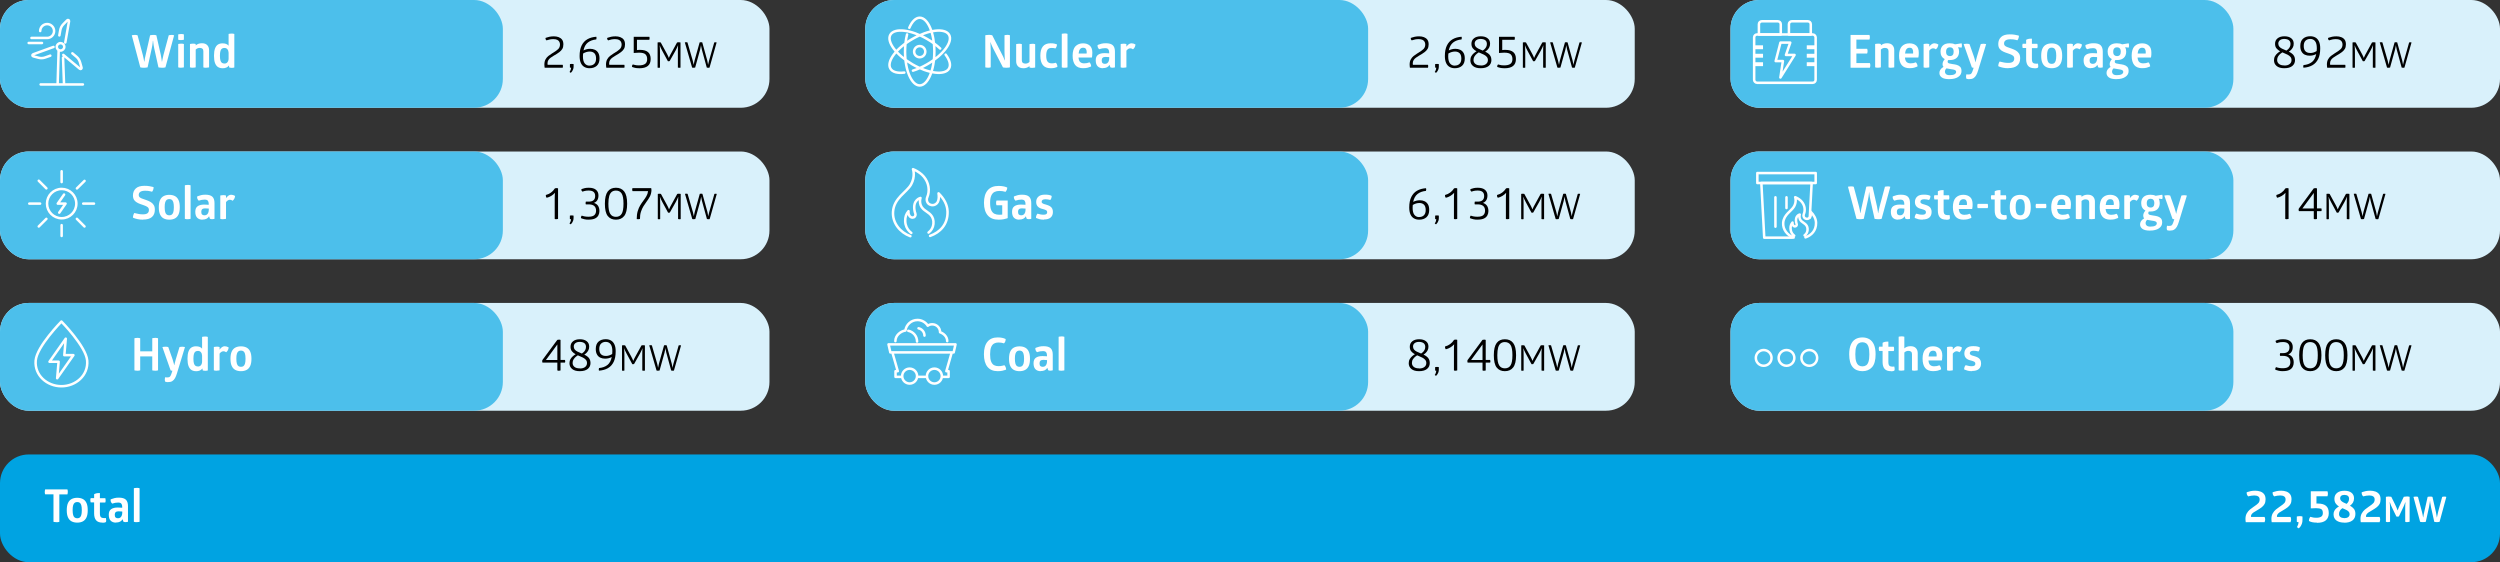 <?xml version="1.0" encoding="UTF-8"?>
<svg id="TXT" xmlns="http://www.w3.org/2000/svg" viewBox="0 0 493.23 110.92">
  <rect x="0" y="0" width="493.23" height="110.92" fill="#333333" stroke="none"/>
  <defs>
    <style>
      .cls-1, .cls-2, .cls-3, .cls-4, .cls-5 {
        stroke-width: 0px;
      }

      .cls-6 {
        fill-rule: evenodd;
      }

      .cls-6, .cls-7, .cls-8 {
        fill: none;
        stroke: #fff;
        stroke-width: .5px;
      }

      .cls-6, .cls-8 {
        stroke-linecap: round;
        stroke-linejoin: round;
      }

      .cls-2 {
        fill: #fff;
      }

      .cls-7 {
        stroke-miterlimit: 10;
      }

      .cls-3 {
        fill: #4cbfeb;
      }

      .cls-4 {
        fill: #d9f1fb;
      }

      .cls-5 {
        fill: #00a3e2;
      }
    </style>
  </defs>
  <g>
    <rect class="cls-4" x="0" width="151.81" height="21.26" rx="5.67" ry="5.67"/>
    <rect class="cls-3" width="99.21" height="21.26" rx="5.67" ry="5.67"/>
    <g>
      <path class="cls-2" d="m31.97,13.37c-.2,0-.37-.02-.5-.04l-.21-.04-.82-3.7c-.1-.48-.17-.86-.19-1.13l-.04-.4h-.05l-.04.4c-.02.28-.09.65-.19,1.13l-.81,3.7c-.22.05-.48.08-.76.08-.25,0-.48-.03-.68-.08l-1.68-6.32.14-.04c.1-.02.24-.04.43-.04s.34.01.44.04l.13.04,1.03,3.85c.05.21.1.42.14.62l.14.71h.04l.03-.2c.02-.13.04-.3.08-.51s.37-1.7,1.01-4.47l.14-.04c.1-.02.26-.04.47-.04.22,0,.38.01.48.04l.15.04.87,3.85c.08.35.13.66.16.93l.05.41h.04l.07-.39c.04-.26.11-.57.21-.94l1.04-3.86.14-.04c.1-.02.23-.04.38-.04.17,0,.3.01.4.04l.14.04-1.71,6.32-.19.04c-.12.03-.28.04-.49.04Z"/>
      <path class="cls-2" d="m35.72,7.91c-.2,0-.34-.01-.43-.04l-.13-.04v-1.04l.13-.04c.09-.02.23-.04.43-.04.19,0,.33.01.42.04l.14.04v1.04l-.14.04c-.1.02-.24.04-.42.04Zm0,5.45c-.2,0-.34-.01-.43-.04l-.13-.04v-4.59l.13-.04c.09-.02.23-.04.43-.04.19,0,.33.01.42.04l.14.04v4.59l-.14.04c-.1.02-.24.04-.42.04Z"/>
      <path class="cls-2" d="m40.69,13.37c-.2,0-.34-.01-.43-.04l-.14-.04v-3.19c0-.43-.24-.65-.72-.65-.29,0-.56.11-.79.33v3.5l-.14.04c-.1.02-.24.04-.42.04-.2,0-.34-.01-.43-.04l-.14-.04v-4.59l.14-.04c.09-.02.23-.04.43-.04.19,0,.33.01.42.04l.14.04v.27c.33-.29.74-.43,1.23-.43.46,0,.81.13,1.05.38.24.25.36.58.36.99v3.38l-.14.04c-.1.02-.24.04-.42.04Z"/>
      <path class="cls-2" d="m43.89,13.46c-.34,0-.63-.08-.88-.23-.25-.16-.44-.41-.58-.77-.14-.36-.21-.84-.21-1.45s.07-1.1.21-1.46c.14-.36.33-.62.58-.77.25-.15.54-.23.88-.23.58,0,.98.16,1.21.47v-2.32l.14-.04c.1-.02.25-.04.43-.04s.33.01.42.04l.14.04v6.61l-.14.04c-.09.02-.2.04-.34.04s-.27-.01-.37-.04l-.15-.04-.07-.39c-.26.37-.68.55-1.28.55Zm.4-.92c.25,0,.45-.09.59-.27s.22-.42.22-.7v-1.17c-.01-.28-.09-.51-.23-.68s-.33-.26-.58-.26c-.19,0-.35.04-.48.12-.13.08-.24.23-.31.45-.07.22-.11.54-.11.97s.04.74.11.96c.07.22.18.37.31.45.14.08.3.12.48.12Z"/>
    </g>
    <g>
      <path class="cls-1" d="m111.02,13.37h-3.56l-.03-.19c-.02-.12-.03-.26-.03-.41,0-.43.07-.77.22-1.04s.33-.5.56-.68c.23-.18.47-.35.73-.51.08-.04.15-.09.23-.14.43-.26.76-.5.99-.72.23-.23.35-.53.35-.9,0-.19-.04-.36-.12-.52-.08-.16-.21-.29-.4-.39s-.45-.15-.78-.15c-.24,0-.46.02-.67.06s-.37.08-.5.13l-.19.06c-.13-.1-.2-.23-.2-.4v-.08s.22-.08.22-.08c.14-.05.33-.11.58-.16.25-.05.54-.08.86-.08.34,0,.66.05.94.16.28.11.51.27.68.5s.25.54.25.93c0,.36-.07.66-.21.89-.14.23-.33.44-.58.63-.29.22-.67.46-1.16.74-.19.11-.37.23-.55.36-.18.13-.33.28-.45.46-.12.18-.18.41-.18.68,0,.1,0,.18.02.22v.04h2.97c.04.05.05.15.05.3,0,.13-.02.23-.05.3Z"/>
      <path class="cls-1" d="m112.61,14.37l-.25-.17.07-.1c.05-.07.1-.16.14-.28.05-.12.08-.27.1-.45-.08,0-.14-.02-.18-.03l-.05-.02v-.66l.09-.03c.07-.01.16-.02.27-.02.12,0,.21,0,.28.02l.09.03v.45c0,.21-.03.39-.09.55-.06.16-.12.29-.19.39-.07.1-.14.18-.2.24l-.08.08Z"/>
      <path class="cls-1" d="m116.31,13.46c-.38,0-.72-.08-1.02-.25s-.53-.43-.69-.78-.25-.81-.25-1.37c0-.84.13-1.53.4-2.08s.65-.96,1.14-1.24c.49-.28,1.07-.44,1.75-.49.04.08.05.17.05.26,0,.08-.02.17-.05.27-.68.07-1.23.27-1.66.61-.43.34-.72.86-.86,1.56.43-.22.87-.32,1.31-.32.34,0,.65.06.93.19.28.13.5.33.67.61s.25.65.25,1.11c0,.64-.18,1.11-.54,1.44-.36.32-.84.48-1.43.48Zm0-.52c.38,0,.69-.11.93-.34.24-.23.36-.58.36-1.05s-.12-.85-.35-1.06c-.23-.22-.53-.32-.9-.32-.44,0-.88.13-1.31.39-.02.17-.03.36-.03.55,0,.65.12,1.12.36,1.41.24.29.55.43.93.43Z"/>
      <path class="cls-1" d="m123.18,13.37h-3.56l-.03-.19c-.02-.12-.03-.26-.03-.41,0-.43.07-.77.22-1.04s.33-.5.56-.68c.23-.18.47-.35.73-.51.08-.04.15-.09.23-.14.43-.26.76-.5.99-.72.23-.23.35-.53.35-.9,0-.19-.04-.36-.12-.52-.08-.16-.21-.29-.4-.39s-.45-.15-.78-.15c-.24,0-.46.02-.67.06s-.37.08-.5.13l-.19.06c-.13-.1-.2-.23-.2-.4v-.08s.22-.08.22-.08c.14-.05.33-.11.58-.16.25-.05.54-.08.86-.08.34,0,.66.05.94.16.28.11.51.27.68.5s.25.54.25.93c0,.36-.07.66-.21.89-.14.23-.33.44-.58.63-.29.22-.67.46-1.16.74-.19.11-.37.23-.55.36-.18.13-.33.28-.45.46-.12.18-.18.41-.18.68,0,.1,0,.18.02.22v.04h2.97c.04.05.05.15.05.3,0,.13-.02.23-.05.3Z"/>
      <path class="cls-1" d="m126.11,13.46c-.33,0-.6-.02-.81-.07-.21-.04-.37-.09-.47-.13-.1-.05-.15-.07-.15-.08v-.03c0-.19.06-.34.17-.44l.34.09c.22.07.51.1.85.1.55,0,.96-.1,1.23-.29.28-.19.41-.51.41-.95,0-.4-.11-.71-.34-.94-.23-.22-.65-.33-1.28-.33-.33,0-.62.02-.86.05-.08.01-.13.02-.17.02v-3.2h3.08c.04.1.05.2.05.3s-.02.19-.05.29h-2.44v2.03c.12-.03.33-.04.62-.04,1.39,0,2.08.59,2.08,1.78v.04c0,1.21-.75,1.81-2.26,1.81Z"/>
      <path class="cls-1" d="m134,13.37c-.08,0-.15,0-.19-.02l-.07-.02v-2.97c0-.6.01-1.07.04-1.4h-.02c-.07.2-.22.54-.48,1.03l-1.17,2.07h-.05s-.07.03-.13.03c-.05,0-.09,0-.12-.01h-.04s-1.12-2.07-1.12-2.07c-.26-.49-.42-.83-.48-1.04h-.02c.04.29.06.75.06,1.37v3l-.06.02s-.1.02-.18.02c-.07,0-.13,0-.17-.02l-.06-.02v-4.96l.08-.02c.06-.01.13-.02.23-.02.08,0,.16,0,.22.02l.09.02,1.22,2.23c.19.35.31.62.36.79h.03c.02-.09.1-.26.24-.52.46-.84.92-1.67,1.37-2.5.08-.03.2-.04.34-.04.11,0,.19,0,.25.02l.09.02v4.96l-.06.02s-.11.02-.2.02Z"/>
      <path class="cls-1" d="m139.73,13.37c-.08,0-.15,0-.21-.02l-.08-.02-.97-3.54c-.07-.28-.11-.49-.13-.63l-.03-.22h-.02l-.03.22c-.02.14-.06.35-.13.63l-.98,3.54c-.08.03-.19.04-.31.04s-.22-.01-.29-.04l-1.44-4.96.06-.02s.11-.02.2-.02c.09,0,.16,0,.2.02l.06.02,1.04,3.58c.06.22.1.41.13.57l.05.24h.02l.04-.24c.02-.16.06-.35.12-.57l1-3.58.06-.02s.11-.02.2-.02c.09,0,.16,0,.2.02l.06.02.99,3.58c.06.23.09.42.11.58l.04.23h.02l.04-.23c.03-.15.07-.34.14-.57l1.02-3.58.06-.02s.1-.02.17-.02c.08,0,.14,0,.18.02l.06.02-1.4,4.96-.08.02s-.11.02-.2.02Z"/>
    </g>
  </g>
  <g>
    <rect class="cls-4" x="170.71" width="151.81" height="21.26" rx="5.67" ry="5.67"/>
    <rect class="cls-3" x="170.71" width="99.21" height="21.26" rx="5.67" ry="5.67"/>
    <g>
      <path class="cls-2" d="m198.57,13.37c-.22,0-.4-.02-.52-.04l-.18-.04-1.87-3.62c-.11-.22-.21-.42-.3-.63-.09-.2-.16-.37-.21-.5l-.07-.2h-.04l.04.47c.02.32.04.71.04,1.18v3.29l-.14.04c-.08.03-.22.04-.4.04s-.31-.02-.4-.04l-.13-.04v-6.32l.18-.04c.12-.02.29-.04.51-.04s.4.01.51.04l.17.04c1.38,2.68,2.1,4.09,2.17,4.24l.29.71h.04l-.04-.49c-.02-.33-.04-.72-.04-1.18v-3.28l.13-.04c.09-.02.23-.04.41-.04s.33.01.41.04l.12.04v6.32l-.16.04c-.11.03-.28.04-.51.04Z"/>
      <path class="cls-2" d="m201.89,13.46c-.46,0-.81-.13-1.05-.38-.24-.25-.36-.58-.36-.99v-3.38l.14-.04c.1-.02.24-.04.42-.04.2,0,.34.01.43.04l.13.04v3.19c0,.43.24.65.72.65.3,0,.56-.11.79-.33v-3.5l.14-.04c.1-.02.24-.04.42-.04.2,0,.34.01.43.04l.13.04v4.59l-.13.04c-.09.02-.23.04-.43.04-.19,0-.33-.01-.42-.04l-.14-.04v-.27c-.34.29-.75.43-1.23.43Z"/>
      <path class="cls-2" d="m207.27,13.46c-1.35,0-2.02-.82-2.02-2.46s.67-2.46,2.02-2.46c.31,0,.56.02.74.06s.31.08.39.11l.13.06c0,.29-.1.56-.31.8l-.21-.06c-.14-.04-.32-.05-.55-.05-.38,0-.66.12-.81.37-.16.25-.24.64-.24,1.17s.09.92.26,1.15c.17.23.45.35.83.35.23,0,.42-.02.58-.06l.23-.06c.2.2.3.47.31.8l-.13.07c-.09.04-.23.09-.43.14-.2.05-.46.07-.78.07Z"/>
      <path class="cls-2" d="m210.05,13.37c-.2,0-.34-.01-.43-.04l-.14-.04v-6.61l.14-.04c.09-.02.23-.04.43-.04.19,0,.33.01.42.04l.14.04v6.61l-.14.04c-.1.02-.24.04-.42.04Z"/>
      <path class="cls-2" d="m213.74,13.46c-.73,0-1.27-.21-1.61-.63s-.51-1.04-.51-1.85.19-1.47.56-1.85c.38-.38.87-.58,1.49-.58.56,0,1,.15,1.34.45.34.3.5.77.5,1.41,0,.29-.02.52-.04.68l-.05.26h-2.64c.04.45.16.75.36.91.19.16.45.24.76.24.2,0,.38-.02.54-.05s.27-.07.36-.11l.14-.05c.2.2.32.47.34.8l-.17.09c-.12.06-.29.12-.52.18s-.51.09-.84.09Zm.64-2.89c.01-.1.02-.2.02-.3,0-.23-.05-.43-.15-.6s-.29-.25-.57-.25c-.51,0-.8.38-.88,1.14h1.58Z"/>
      <path class="cls-2" d="m217.58,13.46c-.43,0-.77-.13-1.02-.38s-.38-.65-.38-1.17.15-.88.46-1.1.74-.33,1.3-.33c.32,0,.62.02.89.04v-.2c0-.23-.05-.42-.16-.58-.11-.16-.32-.24-.65-.24-.2,0-.38.02-.56.05-.17.04-.31.07-.42.11l-.17.05-.04-.04c-.08-.05-.15-.15-.22-.3-.05-.11-.07-.23-.07-.36v-.12l.21-.09c.14-.06.33-.12.57-.18.24-.06.52-.09.84-.09.66,0,1.12.14,1.4.41s.41.69.41,1.26v3.08l-.1.04c-.07.02-.19.04-.34.04-.14,0-.25-.01-.33-.04l-.13-.04-.17-.49c-.23.43-.67.65-1.31.65Zm.42-.86c.21,0,.38-.06.5-.17s.21-.25.26-.41c.05-.17.08-.33.08-.48v-.27c-.23-.02-.48-.04-.75-.04-.49,0-.73.23-.73.68,0,.26.06.44.17.54.11.1.27.15.48.15Z"/>
      <path class="cls-2" d="m221.67,13.37c-.2,0-.34-.01-.43-.04l-.14-.04v-4.59l.14-.04c.09-.02.23-.04.43-.04.19,0,.33.01.42.04l.14.04v.51c.32-.44.65-.67,1-.67.27,0,.53.08.79.23-.03.4-.19.72-.49.96-.17-.13-.34-.2-.52-.2-.29,0-.55.16-.78.47v3.28l-.14.04c-.1.02-.24.04-.42.04Z"/>
    </g>
    <g>
      <path class="cls-1" d="m281.73,13.37h-3.56l-.03-.19c-.02-.12-.03-.26-.03-.41,0-.43.07-.77.22-1.04.15-.27.33-.5.56-.68.23-.18.47-.35.73-.51.08-.04.15-.09.23-.14.43-.26.76-.5.99-.72.23-.23.35-.53.35-.9,0-.19-.04-.36-.12-.52-.08-.16-.21-.29-.4-.39-.19-.1-.45-.15-.78-.15-.24,0-.46.02-.67.06s-.37.08-.5.13l-.19.06c-.13-.1-.2-.23-.2-.4v-.08s.22-.08.22-.08c.14-.05.33-.11.58-.16.25-.05.54-.08.86-.08.34,0,.66.05.94.16.28.11.51.27.68.5s.25.54.25.93c0,.36-.07.66-.21.89-.14.23-.33.44-.58.63-.29.22-.67.46-1.16.74-.19.11-.37.23-.55.36-.18.13-.33.28-.45.46-.12.18-.18.41-.18.68,0,.1,0,.18.02.22v.04h2.97c.04.05.05.15.05.3,0,.13-.02.23-.05.3Z"/>
      <path class="cls-1" d="m283.31,14.37l-.25-.17.07-.1c.05-.07.1-.16.14-.28s.08-.27.1-.45c-.08,0-.14-.02-.18-.03l-.05-.02v-.66l.09-.03c.07-.01.16-.02.27-.02.12,0,.21,0,.28.02l.09.03v.45c0,.21-.03.39-.08.55-.06.16-.12.29-.19.39-.07.1-.14.18-.2.24l-.08.08Z"/>
      <path class="cls-1" d="m287.02,13.46c-.38,0-.72-.08-1.02-.25s-.53-.43-.69-.78-.25-.81-.25-1.37c0-.84.13-1.53.4-2.08.27-.55.65-.96,1.14-1.24.49-.28,1.07-.44,1.75-.49.04.08.05.17.05.26,0,.08-.02.17-.05.27-.68.07-1.23.27-1.66.61-.43.34-.71.86-.86,1.56.43-.22.87-.32,1.31-.32.34,0,.65.06.93.19.28.13.5.33.67.61s.25.65.25,1.11c0,.64-.18,1.11-.54,1.44-.36.32-.84.48-1.43.48Zm0-.52c.38,0,.69-.11.93-.34s.36-.58.36-1.05-.12-.85-.35-1.06c-.23-.22-.53-.32-.9-.32-.44,0-.88.13-1.31.39-.02.17-.03.36-.03.55,0,.65.12,1.12.36,1.41.24.29.55.43.93.43Z"/>
      <path class="cls-1" d="m292.11,13.46c-.64,0-1.14-.14-1.49-.43-.35-.29-.53-.66-.53-1.14,0-.32.07-.6.22-.84.14-.23.31-.43.5-.58.19-.16.35-.27.5-.35-.29-.15-.53-.34-.72-.57-.19-.23-.29-.53-.29-.91,0-.46.17-.82.5-1.08.33-.27.78-.4,1.35-.4s1.01.13,1.34.39c.33.26.49.61.49,1.06,0,.28-.05.53-.16.73-.11.21-.24.38-.38.52-.15.14-.29.25-.43.33.22.11.43.23.61.37.19.14.34.31.45.52.11.2.17.46.17.76,0,.5-.18.89-.54,1.18-.36.29-.88.44-1.56.44Zm.04-.53c.44,0,.79-.1,1.03-.3.25-.2.37-.45.37-.77,0-.26-.07-.47-.22-.64-.14-.17-.33-.31-.56-.43-.23-.12-.47-.23-.73-.33l-.3-.13c-.09.05-.21.14-.37.27-.16.13-.31.3-.45.5-.14.21-.21.45-.21.74,0,.31.12.57.36.77.24.2.59.3,1.07.3Zm.38-2.94c.11-.07.22-.16.35-.28.13-.12.24-.27.33-.44.09-.17.14-.38.14-.6,0-.63-.4-.96-1.21-.99-.37,0-.67.08-.88.25s-.32.39-.32.67c0,.24.07.44.2.6.13.16.31.29.53.4.22.11.45.21.7.31l.17.07Z"/>
      <path class="cls-1" d="m296.81,13.46c-.33,0-.6-.02-.81-.07-.21-.04-.37-.09-.47-.13-.1-.05-.15-.07-.15-.08v-.03c0-.19.06-.34.17-.44l.34.09c.22.07.51.1.86.1.55,0,.96-.1,1.23-.29.28-.19.41-.51.41-.95,0-.4-.11-.71-.34-.94-.23-.22-.65-.33-1.28-.33-.33,0-.62.02-.86.05-.08.01-.13.02-.17.02v-3.2h3.08c.04.1.05.2.05.3s-.02.19-.05.29h-2.44v2.03c.12-.03.33-.04.62-.04,1.39,0,2.08.59,2.08,1.78v.04c0,1.21-.75,1.81-2.26,1.81Z"/>
      <path class="cls-1" d="m304.71,13.37c-.08,0-.15,0-.19-.02l-.07-.02v-2.97c0-.6.01-1.07.04-1.4h-.02c-.07.2-.22.54-.48,1.03l-1.17,2.07h-.05s-.08.03-.13.03c-.05,0-.09,0-.12-.01h-.04s-1.12-2.07-1.12-2.07c-.26-.49-.42-.83-.48-1.04h-.02c.04.29.06.75.06,1.37v3l-.06.02s-.1.02-.18.02c-.07,0-.13,0-.17-.02l-.06-.02v-4.96l.08-.02c.06-.01.13-.02.23-.02.08,0,.16,0,.22.02l.09.02,1.22,2.23c.19.35.31.62.36.79h.03c.02-.09.1-.26.24-.52.46-.84.92-1.67,1.37-2.5.08-.03.2-.04.34-.04.11,0,.19,0,.25.02l.09.02v4.96l-.06.02s-.11.02-.2.02Z"/>
      <path class="cls-1" d="m310.44,13.37c-.08,0-.15,0-.21-.02l-.08-.02-.97-3.54c-.07-.28-.11-.49-.13-.63l-.03-.22h-.02l-.03.22c-.02.14-.06.35-.13.63l-.98,3.54c-.08.03-.19.04-.31.04s-.22-.01-.29-.04l-1.43-4.96.06-.02s.11-.02.2-.02c.09,0,.16,0,.2.02l.06.02,1.04,3.58c.06.22.1.41.13.57l.05.24h.02l.04-.24c.02-.16.06-.35.12-.57l1-3.58.06-.02s.11-.02.2-.02c.09,0,.16,0,.2.02l.06.02.99,3.58c.06.23.09.42.11.58l.04.23h.02l.04-.23c.03-.15.07-.34.14-.57l1.01-3.58.06-.02s.1-.02.17-.02c.08,0,.14,0,.18.02l.06.02-1.4,4.96-.08.02s-.11.02-.2.02Z"/>
    </g>
  </g>
  <g>
    <rect class="cls-4" x="341.42" width="151.81" height="21.26" rx="5.67" ry="5.67"/>
    <rect class="cls-3" x="341.42" width="99.21" height="21.26" rx="5.67" ry="5.67"/>
    <g>
      <path class="cls-2" d="m368.91,13.37h-3.81v-6.48h3.72c.06.13.09.28.09.43,0,.17-.03.33-.09.49h-2.57v1.82h2.12c.06.14.09.29.09.45s-.03.32-.09.48h-2.12v1.88h2.66c.06.14.09.29.09.45s-.03.32-.09.48Z"/>
      <path class="cls-2" d="m373.15,13.37c-.2,0-.34-.01-.43-.04l-.13-.04v-3.19c0-.43-.24-.65-.72-.65-.29,0-.56.11-.79.33v3.5l-.14.04c-.1.02-.24.04-.42.04-.2,0-.34-.01-.43-.04l-.14-.04v-4.59l.14-.04c.09-.02.23-.04.43-.04.19,0,.33.01.42.04l.14.04v.27c.33-.29.74-.43,1.23-.43.46,0,.81.13,1.05.38.24.25.36.58.36.99v3.38l-.14.04c-.1.02-.24.04-.42.04Z"/>
      <path class="cls-2" d="m376.79,13.46c-.73,0-1.27-.21-1.61-.63s-.51-1.04-.51-1.85.19-1.47.56-1.85c.38-.38.87-.58,1.49-.58.56,0,1,.15,1.34.45.34.3.5.77.5,1.41,0,.29-.01.52-.04.68l-.05.26h-2.64c.04.45.16.75.36.91.19.16.45.24.76.24.2,0,.38-.02.54-.05.15-.04.27-.07.36-.11l.13-.05c.2.2.32.47.34.8l-.17.09c-.12.06-.29.12-.52.18-.22.06-.5.09-.84.09Zm.64-2.89c.01-.1.02-.2.02-.3,0-.23-.05-.43-.15-.6-.1-.17-.29-.25-.57-.25-.51,0-.8.38-.88,1.14h1.58Z"/>
      <path class="cls-2" d="m380.07,13.37c-.2,0-.34-.01-.43-.04l-.13-.04v-4.59l.13-.04c.09-.02.23-.04.43-.04.19,0,.33.01.42.04l.14.04v.51c.32-.44.65-.67,1-.67.27,0,.53.08.79.23-.03.4-.19.72-.49.96-.17-.13-.34-.2-.52-.2-.29,0-.55.16-.78.47v3.28l-.14.04c-.1.02-.24.04-.42.04Z"/>
      <path class="cls-2" d="m384.62,15.62c-.7,0-1.2-.11-1.52-.34-.32-.23-.47-.52-.47-.88,0-.22.05-.41.15-.58.1-.16.21-.29.34-.4.13-.1.23-.18.32-.23-.13-.13-.19-.3-.19-.52,0-.35.15-.68.44-1.01-.56-.29-.84-.78-.84-1.47,0-.52.16-.92.46-1.21s.76-.44,1.36-.44c.41,0,.76.07,1.03.21l1.3-.21c.05.13.07.27.07.43s-.02.3-.07.43l-.69-.09c.13.25.2.54.2.88,0,.51-.15.91-.46,1.21s-.76.45-1.37.45c-.11,0-.22,0-.32,0-.07.1-.11.21-.11.32,0,.17.11.29.33.35.17.05.38.09.63.12.27.03.54.08.81.15.27.07.5.2.69.38.19.18.28.47.28.86,0,.47-.21.85-.64,1.14-.43.29-1,.44-1.74.44Zm.04-.79c.43,0,.75-.06.96-.18s.31-.28.31-.48c0-.13-.05-.23-.16-.3-.11-.07-.24-.12-.41-.15-.17-.03-.35-.06-.55-.09-.28-.03-.54-.08-.79-.14-.2.19-.3.41-.3.67,0,.18.07.34.22.47.15.13.39.2.72.2Zm.03-3.76c.5,0,.75-.29.75-.86,0-.31-.07-.53-.2-.67s-.32-.21-.54-.21-.4.07-.54.21c-.14.14-.21.36-.21.67s.07.53.21.66c.14.13.32.2.54.2Z"/>
      <path class="cls-2" d="m388.48,15.62c-.16,0-.28-.02-.38-.05l-.14-.04-.02-.05s-.03-.09-.04-.16c-.02-.06-.02-.13-.02-.21,0-.13.01-.23.04-.32l.04-.13h.06s.1.02.16.03c.07,0,.13,0,.19,0,.15,0,.27-.02.37-.05.1-.03.19-.12.27-.26.08-.14.17-.36.26-.66l.11-.35c-.11,0-.22-.02-.35-.07l-1.62-4.59.15-.04c.1-.02.25-.04.43-.04s.34.01.44.04l.14.04.85,2.41c.11.34.2.62.24.83l.07.31h.04l.06-.31c.05-.2.12-.48.22-.83l.73-2.41.13-.04c.09-.02.23-.04.41-.04.16,0,.29.01.39.04l.14.04-1.58,5.18c-.11.37-.24.69-.38.94-.14.26-.32.45-.54.59-.22.14-.52.2-.9.2Z"/>
      <path class="cls-2" d="m396.25,13.46c-.41,0-.76-.03-1.07-.1-.3-.07-.54-.13-.7-.2l-.24-.1c0-.33.09-.64.27-.92l.25.06c.17.05.38.1.64.14.26.05.53.07.8.07.42,0,.72-.07.91-.22.19-.15.28-.36.28-.65,0-.25-.09-.44-.27-.57-.18-.13-.4-.24-.67-.33l-.37-.13c-.29-.09-.58-.2-.86-.33s-.52-.31-.7-.54c-.19-.23-.28-.55-.28-.96,0-.57.19-1.03.56-1.38.37-.35.94-.52,1.71-.52.37,0,.69.02.96.07.27.04.48.09.63.13l.22.07c0,.16-.03.32-.08.48s-.13.3-.23.42l-.39-.1c-.26-.07-.58-.1-.95-.1-.86,0-1.29.28-1.29.85,0,.18.06.32.17.42.11.1.26.19.44.26.13.06.45.17.96.34.28.1.54.22.78.36s.45.34.6.58c.16.24.23.55.23.94,0,.62-.19,1.1-.58,1.44-.39.33-.97.5-1.74.5Z"/>
      <path class="cls-2" d="m401.4,13.46c-.58,0-1-.15-1.26-.45-.26-.3-.4-.75-.4-1.34v-2.2h-.68l-.03-.12c-.02-.07-.04-.17-.04-.3,0-.14.01-.24.04-.31l.03-.11h.68v-.77c.26-.16.57-.23.93-.23h.21v1.01h1.06l.04.11c.02.07.03.17.03.31,0,.12,0,.22-.03.3l-.04.13h-1.06v2.14c0,.38.07.64.21.76s.36.18.64.18c.04,0,.15,0,.32-.03l.04.13c.02.09.04.2.04.32s0,.22-.03.29c-.04.13-.28.2-.7.2Z"/>
      <path class="cls-2" d="m404.78,13.46c-.42,0-.79-.08-1.1-.24-.31-.16-.55-.42-.72-.78s-.25-.84-.25-1.43.08-1.07.25-1.43c.17-.36.41-.62.72-.78s.68-.24,1.1-.24.79.08,1.1.24c.31.16.55.42.72.78.17.36.25.84.25,1.43s-.08,1.07-.25,1.43-.41.62-.72.78c-.31.16-.68.24-1.1.24Zm0-.86c.19,0,.35-.04.48-.13s.24-.25.31-.48.11-.56.11-.99-.04-.75-.11-.99-.18-.39-.31-.48-.29-.13-.48-.13-.34.04-.48.13-.24.25-.32.48-.11.56-.11.99.04.75.11.99.18.39.32.48.3.13.48.13Z"/>
      <path class="cls-2" d="m408.4,13.37c-.2,0-.34-.01-.43-.04l-.14-.04v-4.59l.14-.04c.09-.02.23-.04.43-.04.19,0,.33.01.42.04l.14.04v.51c.32-.44.65-.67,1-.67.27,0,.53.08.79.23-.03.4-.19.72-.49.96-.17-.13-.34-.2-.52-.2-.29,0-.55.16-.78.47v3.28l-.14.04c-.1.02-.24.04-.42.04Z"/>
      <path class="cls-2" d="m412.48,13.46c-.43,0-.77-.13-1.02-.38s-.38-.65-.38-1.17.15-.88.46-1.1c.31-.22.74-.33,1.3-.33.32,0,.62.02.89.04v-.2c0-.23-.05-.42-.16-.58-.11-.16-.32-.24-.65-.24-.2,0-.38.02-.56.05s-.32.07-.42.11l-.17.05-.04-.04c-.08-.05-.15-.15-.22-.3-.05-.11-.07-.23-.07-.36v-.12l.21-.09c.14-.06.33-.12.57-.18s.52-.09.84-.09c.66,0,1.12.14,1.39.41.27.27.41.69.41,1.26v3.08l-.1.04c-.07.02-.19.04-.34.04-.14,0-.25-.01-.33-.04l-.13-.04-.17-.49c-.23.43-.67.65-1.31.65Zm.42-.86c.21,0,.38-.06.5-.17s.21-.25.26-.41c.05-.17.08-.33.08-.48v-.27c-.23-.02-.48-.04-.75-.04-.49,0-.73.23-.73.68,0,.26.06.44.17.54.11.1.27.15.48.15Z"/>
      <path class="cls-2" d="m417.59,15.62c-.7,0-1.2-.11-1.52-.34-.31-.23-.47-.52-.47-.88,0-.22.05-.41.15-.58.1-.16.21-.29.34-.4.13-.1.23-.18.32-.23-.13-.13-.19-.3-.19-.52,0-.35.15-.68.44-1.01-.56-.29-.84-.78-.84-1.47,0-.52.15-.92.46-1.21.31-.29.76-.44,1.36-.44.41,0,.76.07,1.03.21l1.3-.21c.05.13.07.27.07.43s-.02.3-.07.43l-.69-.09c.13.25.2.54.2.88,0,.51-.15.91-.46,1.21-.31.3-.76.45-1.37.45-.11,0-.22,0-.32,0-.07.1-.11.21-.11.32,0,.17.11.29.33.35.17.05.38.09.63.12.27.03.54.08.81.15.27.07.5.2.69.38.19.18.28.47.28.86,0,.47-.21.85-.64,1.14s-1,.44-1.74.44Zm.04-.79c.43,0,.75-.06.96-.18s.31-.28.31-.48c0-.13-.05-.23-.16-.3-.1-.07-.24-.12-.41-.15-.17-.03-.35-.06-.55-.09-.28-.03-.54-.08-.79-.14-.2.19-.3.41-.3.67,0,.18.07.34.22.47.15.13.39.2.72.2Zm.03-3.76c.5,0,.75-.29.75-.86,0-.31-.07-.53-.2-.67-.13-.14-.32-.21-.54-.21s-.4.07-.54.21c-.14.14-.21.36-.21.67s.07.53.21.66c.14.13.32.2.54.2Z"/>
      <path class="cls-2" d="m422.68,13.46c-.73,0-1.27-.21-1.61-.63s-.51-1.04-.51-1.85.19-1.47.56-1.85c.38-.38.87-.58,1.49-.58.56,0,1,.15,1.34.45.34.3.5.77.5,1.41,0,.29-.01.52-.04.68l-.05.26h-2.64c.04.45.16.75.36.91.19.16.45.24.76.24.2,0,.38-.02.54-.05.15-.04.27-.07.36-.11l.13-.05c.2.2.32.47.34.8l-.17.09c-.12.06-.29.12-.52.18-.22.06-.5.09-.84.09Zm.64-2.89c.01-.1.02-.2.02-.3,0-.23-.05-.43-.15-.6-.1-.17-.29-.25-.57-.25-.51,0-.8.38-.88,1.14h1.58Z"/>
    </g>
    <g>
      <path class="cls-1" d="m450.66,13.46c-.64,0-1.14-.14-1.49-.43-.35-.29-.53-.66-.53-1.14,0-.32.07-.6.22-.84.14-.23.31-.43.5-.58.19-.16.35-.27.5-.35-.29-.15-.53-.34-.72-.57-.19-.23-.29-.53-.29-.91,0-.46.17-.82.5-1.08.33-.27.78-.4,1.35-.4s1.01.13,1.34.39c.33.26.49.61.49,1.06,0,.28-.05.53-.16.73-.11.21-.24.38-.38.52-.15.14-.29.25-.43.33.22.11.43.23.61.37.19.14.34.31.45.52.11.2.17.46.17.76,0,.5-.18.89-.54,1.18-.36.29-.88.44-1.56.44Zm.04-.53c.44,0,.79-.1,1.03-.3.25-.2.37-.45.37-.77,0-.26-.07-.47-.22-.64-.14-.17-.33-.31-.56-.43-.23-.12-.47-.23-.73-.33l-.3-.13c-.09.05-.21.14-.37.27-.16.13-.31.3-.45.5-.14.21-.21.45-.21.74,0,.31.12.57.36.77.24.2.59.3,1.07.3Zm.38-2.94c.11-.07.22-.16.35-.28.13-.12.24-.27.33-.44.09-.17.14-.38.14-.6,0-.63-.4-.96-1.21-.99-.37,0-.67.08-.88.25s-.32.39-.32.67c0,.24.07.44.2.6.13.16.31.29.53.4.22.11.45.21.7.31l.17.07Z"/>
      <path class="cls-1" d="m454.46,13.37c-.04-.1-.05-.19-.05-.27,0-.09.02-.18.05-.26.68-.06,1.23-.26,1.66-.6.43-.34.71-.86.85-1.57-.41.22-.85.32-1.3.32-.34,0-.65-.06-.93-.19-.28-.13-.5-.33-.66-.62-.17-.28-.25-.65-.25-1.11,0-.64.18-1.12.54-1.44.36-.32.84-.48,1.42-.48.39,0,.73.08,1.03.25s.53.43.69.78c.17.35.25.81.25,1.37,0,.84-.13,1.53-.4,2.08-.27.55-.65.96-1.14,1.24-.49.28-1.08.44-1.75.49Zm1.3-2.91c.46,0,.9-.13,1.3-.39.02-.17.03-.35.03-.55,0-.65-.12-1.12-.36-1.41s-.55-.43-.93-.43-.69.11-.93.34c-.24.23-.36.58-.36,1.05s.12.85.35,1.06c.23.22.53.32.9.32Z"/>
      <path class="cls-1" d="m462.7,13.37h-3.56l-.03-.19c-.02-.12-.03-.26-.03-.41,0-.43.07-.77.22-1.04.15-.27.33-.5.56-.68.23-.18.47-.35.73-.51.08-.04.15-.09.22-.14.43-.26.76-.5,1-.72.23-.23.35-.53.35-.9,0-.19-.04-.36-.12-.52-.08-.16-.21-.29-.4-.39-.19-.1-.45-.15-.78-.15-.24,0-.46.02-.67.06s-.37.08-.5.13l-.19.06c-.13-.1-.2-.23-.2-.4v-.08s.22-.08.22-.08c.14-.05.33-.11.58-.16.25-.05.54-.08.86-.08.34,0,.66.05.94.16.29.11.51.27.68.5s.25.54.25.93c0,.36-.07.66-.21.89s-.33.44-.58.63c-.29.22-.67.46-1.16.74-.19.11-.37.23-.55.36s-.33.28-.45.46-.18.41-.18.68c0,.1,0,.18.02.22v.04h2.97c.04.05.05.15.05.3,0,.13-.02.23-.05.3Z"/>
      <path class="cls-1" d="m468.4,13.37c-.08,0-.15,0-.19-.02l-.07-.02v-2.97c0-.6.01-1.07.04-1.4h-.02c-.07.2-.22.54-.48,1.03l-1.17,2.07h-.05s-.08.03-.13.03c-.05,0-.09,0-.12-.01h-.04s-1.12-2.07-1.12-2.07c-.26-.49-.42-.83-.48-1.04h-.02c.04.29.06.75.06,1.37v3l-.06.02s-.1.02-.18.02c-.07,0-.13,0-.17-.02l-.06-.02v-4.96l.08-.02c.06-.01.13-.02.23-.02.08,0,.16,0,.22.02l.09.02,1.22,2.23c.19.35.31.62.36.79h.03c.02-.09.1-.26.24-.52.46-.84.92-1.67,1.37-2.5.08-.03.2-.04.34-.04.11,0,.19,0,.25.02l.09.02v4.96l-.06.02s-.11.02-.2.02Z"/>
      <path class="cls-1" d="m474.12,13.37c-.08,0-.15,0-.21-.02l-.08-.02-.97-3.54c-.07-.28-.11-.49-.13-.63l-.03-.22h-.02l-.03.22c-.02.14-.06.35-.13.63l-.98,3.54c-.08.03-.19.04-.31.04s-.22-.01-.29-.04l-1.43-4.96.06-.02s.11-.02.2-.02c.09,0,.16,0,.2.02l.06.02,1.04,3.58c.06.22.1.41.13.57l.05.24h.02l.04-.24c.02-.16.06-.35.12-.57l1-3.58.06-.02s.11-.02.2-.02c.09,0,.16,0,.2.02l.06.02.99,3.58c.06.23.09.42.11.58l.04.23h.02l.04-.23c.03-.15.07-.34.14-.57l1.01-3.58.06-.02s.1-.02.17-.02c.08,0,.14,0,.18.02l.06.02-1.4,4.96-.08.02s-.11.02-.2.02Z"/>
    </g>
  </g>
  <g>
    <rect class="cls-4" x="0" y="29.89" width="151.81" height="21.26" rx="5.67" ry="5.67"/>
    <rect class="cls-3" y="29.89" width="99.21" height="21.26" rx="5.67" ry="5.67"/>
    <g>
      <path class="cls-2" d="m28.24,43.34c-.41,0-.76-.03-1.07-.1-.3-.07-.54-.13-.7-.2l-.24-.1c0-.33.09-.64.27-.92l.25.06c.17.05.38.1.64.14.26.05.52.07.8.07.42,0,.72-.07.91-.22s.28-.36.28-.65c0-.25-.09-.44-.27-.57-.18-.13-.4-.24-.67-.33l-.37-.13c-.29-.09-.58-.2-.86-.33-.28-.13-.52-.31-.7-.54s-.28-.55-.28-.96c0-.57.19-1.03.56-1.38.37-.35.94-.52,1.71-.52.37,0,.69.02.96.07s.48.09.63.13l.22.07c0,.16-.03.32-.08.48-.05.17-.13.3-.23.42l-.39-.1c-.26-.07-.58-.1-.95-.1-.86,0-1.29.28-1.29.85,0,.18.06.32.17.42.11.1.26.19.44.26.13.06.45.17.96.34.28.1.54.22.78.36s.45.34.6.58c.16.24.23.55.23.94,0,.62-.19,1.1-.58,1.44s-.97.5-1.74.5Z"/>
      <path class="cls-2" d="m33.4,43.34c-.42,0-.79-.08-1.1-.24-.31-.16-.55-.42-.72-.78s-.25-.84-.25-1.43.08-1.07.25-1.43c.17-.36.41-.62.72-.78.31-.16.68-.24,1.1-.24s.79.08,1.1.24.55.42.72.78c.17.36.25.84.25,1.43s-.08,1.07-.25,1.43c-.17.36-.41.62-.72.78-.31.16-.68.24-1.1.24Zm0-.86c.19,0,.35-.04.48-.13s.24-.25.31-.48.11-.56.11-.99-.04-.75-.11-.99-.18-.39-.31-.48-.29-.13-.48-.13-.34.04-.48.13c-.14.09-.24.25-.32.48s-.11.56-.11.99.04.75.11.99.18.39.32.48c.14.09.3.13.48.13Z"/>
      <path class="cls-2" d="m37.04,43.25c-.2,0-.34-.01-.43-.04l-.14-.04v-6.61l.14-.04c.09-.02.23-.04.43-.04.19,0,.33.01.42.04l.14.04v6.61l-.14.04c-.1.02-.24.04-.42.04Z"/>
      <path class="cls-2" d="m39.93,43.34c-.43,0-.77-.13-1.02-.38s-.38-.65-.38-1.17.15-.88.46-1.1.74-.33,1.3-.33c.32,0,.62.02.89.04v-.2c0-.23-.05-.42-.16-.58-.11-.16-.32-.24-.65-.24-.2,0-.38.02-.56.05-.17.04-.31.07-.42.11l-.17.05-.04-.04c-.08-.05-.15-.15-.22-.3-.05-.11-.07-.23-.07-.36v-.12l.21-.09c.14-.06.33-.12.57-.18.24-.06.52-.09.84-.09.66,0,1.12.14,1.4.41s.41.69.41,1.26v3.08l-.1.04c-.07.02-.19.04-.34.04-.14,0-.25-.01-.33-.04l-.13-.04-.17-.49c-.23.43-.67.65-1.31.65Zm.42-.86c.21,0,.38-.06.5-.17s.21-.25.26-.41c.05-.17.08-.33.08-.48v-.27c-.23-.02-.48-.04-.75-.04-.49,0-.73.23-.73.68,0,.26.06.44.17.54.11.1.27.15.48.15Z"/>
      <path class="cls-2" d="m44.03,43.25c-.2,0-.34-.01-.43-.04l-.14-.04v-4.59l.14-.04c.09-.02.23-.04.43-.04.19,0,.33.01.42.04l.14.04v.51c.32-.44.65-.67,1-.67.27,0,.53.08.79.23-.03.4-.19.72-.49.96-.17-.13-.34-.2-.52-.2-.29,0-.55.16-.78.47v3.28l-.14.04c-.1.02-.24.04-.42.04Z"/>
    </g>
    <g>
      <path class="cls-1" d="m109.77,43.25c-.11,0-.19,0-.24-.03l-.09-.03v-3.94c0-.5.02-.91.05-1.21-.46.5-1,.83-1.64.98-.11-.11-.16-.25-.16-.41v-.14c.76-.2,1.35-.63,1.78-1.3l.08-.03s.13-.03.23-.03.19,0,.24.03l.08.03v6.01l-.07.03c-.05.02-.14.03-.26.03Z"/>
      <path class="cls-1" d="m112.6,44.26l-.25-.17.07-.1c.05-.07.1-.16.14-.28.05-.12.08-.27.1-.45-.08,0-.14-.02-.18-.03l-.05-.02v-.66l.09-.03c.07-.01.16-.02.27-.02.12,0,.21,0,.28.02l.09.03v.45c0,.21-.03.39-.09.55-.06.16-.12.29-.19.39-.07.1-.14.18-.2.24l-.08.08Z"/>
      <path class="cls-1" d="m116.13,43.34c-.31,0-.58-.03-.81-.08-.23-.05-.4-.1-.53-.15-.12-.05-.18-.08-.18-.09v-.03c0-.08.01-.16.04-.24.03-.08.07-.15.13-.21.37.14.81.22,1.31.22.54,0,.93-.1,1.16-.31.23-.21.35-.5.35-.88,0-.83-.49-1.25-1.46-1.25h-.56c-.04-.09-.05-.18-.05-.27s.02-.18.05-.27h.56c.85,0,1.28-.37,1.28-1.11s-.43-1.08-1.3-1.08c-.35,0-.64.04-.86.11l-.35.11c-.14-.11-.22-.25-.22-.42v-.04s.06-.03.18-.09c.12-.05.3-.1.52-.15.22-.05.49-.07.79-.07.62,0,1.09.14,1.41.41s.48.65.48,1.12c0,.74-.3,1.23-.89,1.46.72.23,1.08.77,1.08,1.62,0,.31-.07.6-.21.85-.14.26-.36.46-.67.61s-.73.22-1.26.22Z"/>
      <path class="cls-1" d="m121.52,43.34c-.7,0-1.24-.24-1.62-.73-.38-.49-.56-1.29-.56-2.42s.19-1.91.56-2.41c.38-.5.91-.74,1.62-.74s1.25.24,1.63.73c.38.49.58,1.29.58,2.42s-.19,1.93-.58,2.42c-.38.49-.93.73-1.63.73Zm0-.56c.5,0,.88-.19,1.12-.58.25-.39.37-1.06.37-2.01s-.12-1.64-.37-2.02c-.25-.38-.62-.57-1.12-.57-.32,0-.6.08-.82.25-.22.17-.39.44-.5.81-.11.38-.17.89-.17,1.53,0,.95.12,1.62.37,2.01.25.39.62.58,1.11.58Z"/>
      <path class="cls-1" d="m125.95,43.25c-.11,0-.2,0-.27-.03h-.06c0-.62.07-1.14.2-1.58.13-.44.3-.82.5-1.15s.41-.63.63-.92.41-.57.58-.87c.17-.29.28-.62.33-.99h-3.07l-.03-.08s-.03-.12-.03-.22c0-.1,0-.18.03-.22l.03-.07h3.69c.03.12.05.24.05.37-.02.49-.12.92-.32,1.29s-.42.72-.69,1.07c-.2.27-.4.56-.59.87-.19.31-.35.67-.48,1.07-.13.4-.19.87-.19,1.42h-.05c-.07.03-.15.04-.25.04Z"/>
      <path class="cls-1" d="m134.04,43.25c-.08,0-.15,0-.19-.02l-.07-.02v-2.97c0-.6.01-1.07.04-1.4h-.02c-.07.2-.22.54-.48,1.03l-1.17,2.07h-.05s-.07.03-.13.03c-.05,0-.09,0-.12-.01h-.04s-1.12-2.07-1.12-2.07c-.26-.49-.42-.83-.48-1.04h-.02c.04.29.06.75.06,1.37v3l-.06.02s-.1.02-.18.02c-.07,0-.13,0-.17-.02l-.06-.02v-4.96l.08-.02c.06-.01.13-.02.23-.02.08,0,.16,0,.22.02l.09.02,1.22,2.23c.19.35.31.62.36.79h.03c.02-.09.1-.26.24-.52.46-.84.92-1.67,1.37-2.5.08-.03.2-.04.34-.04.11,0,.19,0,.25.02l.09.02v4.96l-.06.02s-.11.02-.2.02Z"/>
      <path class="cls-1" d="m139.76,43.25c-.08,0-.15,0-.21-.02l-.08-.02-.97-3.54c-.07-.28-.11-.49-.13-.63l-.03-.22h-.02l-.03.22c-.02.14-.06.35-.13.63l-.98,3.54c-.08.03-.19.04-.31.04s-.22-.01-.29-.04l-1.44-4.96.06-.02s.11-.02.2-.02c.09,0,.16,0,.2.02l.06.02,1.04,3.58c.06.22.1.41.13.57l.05.24h.02l.04-.24c.02-.16.06-.35.12-.57l1-3.58.06-.02s.11-.02.2-.02c.09,0,.16,0,.2.02l.06.02.99,3.58c.06.23.09.42.11.58l.04.23h.02l.04-.23c.03-.15.07-.34.14-.57l1.02-3.58.06-.02s.1-.02.17-.02c.08,0,.14,0,.18.02l.06.02-1.4,4.96-.08.02s-.11.02-.2.02Z"/>
    </g>
  </g>
  <g>
    <rect class="cls-4" x="170.71" y="29.89" width="151.81" height="21.26" rx="5.67" ry="5.67"/>
    <rect class="cls-3" x="170.71" y="29.89" width="99.21" height="21.26" rx="5.67" ry="5.67"/>
    <g>
      <path class="cls-2" d="m197.01,43.34c-.94,0-1.65-.28-2.14-.85-.49-.57-.74-1.39-.74-2.48s.25-1.91.74-2.48c.49-.57,1.21-.85,2.14-.85.37,0,.67.03.93.08.25.05.45.1.58.16l.2.08c0,.31-.11.59-.34.85l-.17-.04c-.11-.04-.27-.07-.45-.1-.19-.03-.39-.04-.62-.04-.35,0-.66.07-.93.2s-.48.37-.64.72c-.16.34-.23.83-.23,1.45s.08,1.1.23,1.44c.16.34.37.57.64.7.27.13.58.19.93.19.17,0,.31,0,.42-.02l.17-.02v-1.83h-1.13l-.04-.13c-.03-.08-.04-.19-.04-.33s.01-.26.04-.34l.04-.13h2.21v3.46l-.22.08c-.14.05-.34.1-.61.15-.27.05-.59.08-.97.08Z"/>
      <path class="cls-2" d="m201.07,43.34c-.43,0-.77-.13-1.02-.38s-.38-.65-.38-1.17.15-.88.46-1.1.74-.33,1.3-.33c.32,0,.62.02.89.04v-.2c0-.23-.05-.42-.16-.58-.11-.16-.32-.24-.65-.24-.2,0-.38.02-.56.05-.17.04-.31.07-.42.11l-.17.05-.04-.04c-.08-.05-.15-.15-.22-.3-.05-.11-.07-.23-.07-.36v-.12l.21-.09c.14-.06.33-.12.57-.18.24-.06.52-.09.84-.09.66,0,1.12.14,1.4.41s.41.69.41,1.26v3.08l-.1.04c-.07.02-.19.04-.34.04-.14,0-.25-.01-.33-.04l-.13-.04-.17-.49c-.23.43-.67.65-1.31.65Zm.42-.86c.21,0,.38-.06.5-.17s.21-.25.26-.41c.05-.17.08-.33.08-.48v-.27c-.23-.02-.48-.04-.75-.04-.49,0-.73.23-.73.68,0,.26.06.44.17.54.11.1.27.15.48.15Z"/>
      <path class="cls-2" d="m205.95,43.34c-.32,0-.6-.03-.84-.09-.23-.06-.41-.12-.53-.18l-.19-.08c0-.34.1-.62.31-.84l.17.05c.11.04.26.07.45.11.18.04.38.05.58.05.47,0,.7-.16.7-.47,0-.2-.08-.35-.24-.43-.16-.08-.36-.15-.58-.21-.9-.18-1.35-.64-1.35-1.39,0-.44.14-.79.43-1.06.28-.27.72-.4,1.31-.4.32,0,.58.02.77.06.19.04.33.08.42.13l.13.07c0,.14-.02.29-.07.44-.05.15-.12.27-.22.36l-.13-.04c-.08-.02-.19-.05-.33-.07-.14-.02-.29-.04-.46-.04-.52,0-.77.17-.77.49,0,.16.08.27.23.35s.33.14.55.19l.37.12c.19.06.36.14.52.24.37.24.55.61.55,1.11s-.15.84-.44,1.1c-.29.26-.73.39-1.32.39Z"/>
    </g>
    <g>
      <path class="cls-1" d="m279.99,43.34c-.38,0-.72-.08-1.02-.25s-.53-.43-.69-.78-.25-.81-.25-1.37c0-.84.13-1.53.41-2.08.27-.55.65-.96,1.14-1.24.49-.28,1.07-.44,1.75-.49.04.08.05.17.05.26,0,.08-.02.17-.05.27-.68.07-1.23.27-1.66.61s-.72.86-.86,1.56c.43-.22.87-.32,1.31-.32.34,0,.65.06.93.19.28.13.5.33.67.61s.25.65.25,1.11c0,.64-.18,1.11-.54,1.44-.36.32-.84.48-1.43.48Zm0-.52c.38,0,.69-.11.93-.34.24-.23.36-.58.36-1.05s-.12-.85-.35-1.06c-.23-.22-.53-.32-.9-.32-.44,0-.88.13-1.3.39-.02.17-.03.36-.03.55,0,.65.12,1.12.36,1.41.24.29.55.43.93.43Z"/>
      <path class="cls-1" d="m283.31,44.26l-.25-.17.07-.1c.05-.07.1-.16.14-.28s.08-.27.1-.45c-.08,0-.14-.02-.18-.03l-.05-.02v-.66l.09-.03c.07-.01.16-.02.27-.02.12,0,.21,0,.28.02l.09.03v.45c0,.21-.03.39-.08.55-.06.16-.12.29-.19.39-.07.1-.14.18-.2.24l-.08.08Z"/>
      <path class="cls-1" d="m287.18,43.25c-.11,0-.19,0-.24-.03l-.09-.03v-3.94c0-.5.01-.91.04-1.21-.46.5-1,.83-1.64.98-.11-.11-.16-.25-.16-.41v-.14c.76-.2,1.35-.63,1.78-1.3l.08-.03s.13-.03.23-.03.19,0,.24.03l.08.03v6.01l-.07.03c-.05.02-.14.03-.26.03Z"/>
      <path class="cls-1" d="m291.52,43.34c-.31,0-.58-.03-.81-.08-.23-.05-.4-.1-.53-.15-.12-.05-.18-.08-.18-.09v-.03c0-.08.01-.16.04-.24s.07-.15.13-.21c.37.14.81.22,1.31.22.54,0,.93-.1,1.16-.31.23-.21.35-.5.35-.88,0-.83-.49-1.25-1.46-1.25h-.56c-.04-.09-.05-.18-.05-.27s.02-.18.05-.27h.56c.85,0,1.28-.37,1.28-1.11s-.43-1.08-1.3-1.08c-.35,0-.64.04-.86.11l-.35.11c-.14-.11-.22-.25-.22-.42v-.04s.06-.03.18-.09c.12-.05.3-.1.52-.15.22-.05.49-.07.79-.07.62,0,1.09.14,1.41.41.32.28.48.65.48,1.12,0,.74-.3,1.23-.89,1.46.72.23,1.08.77,1.08,1.62,0,.31-.07.6-.21.85-.14.26-.36.46-.67.61-.31.15-.73.22-1.25.22Z"/>
      <path class="cls-1" d="m297.43,43.25c-.11,0-.19,0-.24-.03l-.09-.03v-3.94c0-.5.02-.91.05-1.21-.46.5-1,.83-1.64.98-.11-.11-.16-.25-.16-.41v-.14c.76-.2,1.35-.63,1.78-1.3l.08-.03s.13-.03.23-.03.19,0,.24.03l.08.03v6.01l-.07.03c-.05.02-.14.03-.26.03Z"/>
      <path class="cls-1" d="m304.38,43.25c-.08,0-.15,0-.19-.02l-.07-.02v-2.97c0-.6.01-1.07.04-1.4h-.02c-.07.2-.22.54-.48,1.03l-1.17,2.07h-.05s-.08.03-.13.03c-.05,0-.09,0-.12-.01h-.04s-1.12-2.07-1.12-2.07c-.26-.49-.42-.83-.48-1.04h-.02c.04.29.06.75.06,1.37v3l-.06.02s-.1.02-.18.02c-.07,0-.13,0-.17-.02l-.06-.02v-4.96l.08-.02c.06-.01.13-.02.23-.02.08,0,.16,0,.22.02l.09.02,1.22,2.23c.19.35.31.62.36.79h.03c.02-.09.1-.26.24-.52.46-.84.92-1.67,1.37-2.5.08-.03.2-.04.34-.04.11,0,.19,0,.25.02l.09.02v4.96l-.06.02s-.11.02-.2.02Z"/>
      <path class="cls-1" d="m310.1,43.25c-.08,0-.15,0-.21-.02l-.08-.02-.97-3.54c-.07-.28-.11-.49-.13-.63l-.03-.22h-.02l-.03.22c-.02.14-.06.35-.13.63l-.98,3.54c-.08.03-.19.04-.31.04s-.22-.01-.29-.04l-1.43-4.96.06-.02s.11-.02.2-.02c.09,0,.16,0,.2.02l.06.02,1.04,3.58c.06.22.1.41.13.57l.05.24h.02l.04-.24c.02-.16.06-.35.12-.57l1-3.58.06-.02s.11-.02.2-.02c.09,0,.16,0,.2.02l.06.02.99,3.58c.06.23.09.42.11.58l.04.23h.02l.04-.23c.03-.15.07-.34.14-.57l1.01-3.58.06-.02s.1-.02.17-.02c.08,0,.14,0,.18.02l.06.02-1.4,4.96-.08.02s-.11.02-.2.02Z"/>
    </g>
  </g>
  <g>
    <rect class="cls-4" x="341.42" y="29.89" width="151.81" height="21.26" rx="5.67" ry="5.67"/>
    <rect class="cls-3" x="341.42" y="29.89" width="99.21" height="21.26" rx="5.67" ry="5.67"/>
    <g>
      <path class="cls-2" d="m370.55,43.25c-.2,0-.37-.02-.5-.04l-.21-.04-.82-3.7c-.1-.48-.17-.86-.19-1.13l-.04-.4h-.04l-.04.4c-.02.28-.09.65-.19,1.13l-.81,3.7c-.22.05-.48.08-.76.08-.25,0-.48-.03-.68-.08l-1.68-6.32.14-.04c.1-.02.24-.04.43-.04s.34.01.44.04l.13.04,1.03,3.85c.05.21.1.42.14.62l.14.71h.04l.03-.2c.02-.13.04-.3.08-.51s.37-1.7,1.01-4.47l.14-.04c.1-.02.26-.04.47-.04.22,0,.38.01.48.04l.15.04.87,3.85c.08.35.13.66.16.93l.05.41h.04l.07-.39c.04-.26.11-.57.21-.94l1.04-3.86.14-.04c.1-.02.23-.04.38-.04.17,0,.3.01.4.04l.14.04-1.71,6.32-.19.04c-.12.03-.28.04-.49.04Z"/>
      <path class="cls-2" d="m374.45,43.34c-.43,0-.77-.13-1.02-.38s-.38-.65-.38-1.17.15-.88.46-1.1c.31-.22.74-.33,1.3-.33.32,0,.62.02.89.04v-.2c0-.23-.05-.42-.16-.58-.11-.16-.32-.24-.65-.24-.2,0-.38.02-.56.05s-.32.07-.42.11l-.17.05-.04-.04c-.08-.05-.15-.15-.22-.3-.05-.11-.07-.23-.07-.36v-.12l.21-.09c.14-.06.33-.12.57-.18s.52-.09.84-.09c.66,0,1.12.14,1.39.41.27.27.41.69.41,1.26v3.08l-.1.04c-.07.02-.19.04-.34.04-.14,0-.25-.01-.33-.04l-.13-.04-.17-.49c-.23.43-.67.65-1.31.65Zm.42-.86c.21,0,.38-.06.5-.17s.21-.25.26-.41c.05-.17.08-.33.08-.48v-.27c-.23-.02-.48-.04-.75-.04-.49,0-.73.23-.73.68,0,.26.06.44.17.54.11.1.27.15.48.15Z"/>
      <path class="cls-2" d="m379.32,43.34c-.32,0-.6-.03-.84-.09-.23-.06-.41-.12-.53-.18l-.19-.08c0-.34.1-.62.31-.84l.17.05c.11.04.26.07.45.11.18.04.38.05.58.05.47,0,.7-.16.7-.47,0-.2-.08-.35-.24-.43-.16-.08-.36-.15-.58-.21-.9-.18-1.35-.64-1.35-1.39,0-.44.14-.79.43-1.06.28-.27.72-.4,1.31-.4.32,0,.58.02.77.06.19.04.33.08.42.13l.13.07c0,.14-.02.29-.07.44-.05.15-.12.27-.22.36l-.13-.04c-.08-.02-.19-.05-.33-.07-.14-.02-.29-.04-.46-.04-.52,0-.77.17-.77.49,0,.16.08.27.22.35.15.08.33.14.55.19l.37.12c.19.06.36.14.52.24.37.24.55.61.55,1.11s-.15.84-.44,1.1c-.29.26-.73.39-1.32.39Z"/>
      <path class="cls-2" d="m383.98,43.34c-.58,0-1-.15-1.26-.45-.26-.3-.4-.75-.4-1.34v-2.2h-.68l-.03-.12c-.02-.07-.04-.17-.04-.3,0-.14.01-.24.04-.31l.03-.11h.68v-.77c.26-.16.57-.23.93-.23h.21v1.01h1.06l.04.11c.02.07.03.17.03.31,0,.12,0,.22-.03.3l-.04.13h-1.06v2.14c0,.38.07.64.21.76.14.12.36.18.64.18.04,0,.15,0,.31-.03l.04.13c.02.09.04.2.04.32s0,.22-.03.29c-.04.13-.28.2-.7.2Z"/>
      <path class="cls-2" d="m387.41,43.34c-.73,0-1.27-.21-1.61-.63s-.51-1.04-.51-1.85.19-1.47.56-1.85c.38-.38.87-.58,1.49-.58.56,0,1,.15,1.34.45.34.3.5.77.5,1.41,0,.29-.01.52-.04.68l-.05.26h-2.64c.04.45.16.75.36.91.19.16.45.24.76.24.2,0,.38-.02.54-.05.15-.04.27-.07.36-.11l.13-.05c.2.2.32.47.34.8l-.17.09c-.12.06-.29.12-.52.18-.22.06-.5.09-.84.09Zm.64-2.89c.01-.1.02-.2.02-.3,0-.23-.05-.43-.15-.6-.1-.17-.29-.25-.57-.25-.51,0-.8.38-.88,1.14h1.58Z"/>
      <path class="cls-2" d="m392.15,41.06h-1.98l-.03-.12c-.02-.07-.04-.17-.04-.3s.01-.23.04-.31l.03-.11h1.98l.04.11c.02.08.03.18.03.31s0,.23-.03.3l-.04.12Z"/>
      <path class="cls-2" d="m395.2,43.34c-.58,0-1-.15-1.26-.45-.26-.3-.4-.75-.4-1.34v-2.2h-.68l-.03-.12c-.02-.07-.04-.17-.04-.3,0-.14.01-.24.04-.31l.03-.11h.68v-.77c.26-.16.57-.23.93-.23h.21v1.01h1.06l.04.11c.02.07.03.17.03.31,0,.12,0,.22-.03.3l-.04.13h-1.06v2.14c0,.38.07.64.21.76.14.12.36.18.64.18.04,0,.15,0,.31-.03l.04.13c.02.09.04.2.04.32s0,.22-.03.29c-.04.13-.28.2-.7.2Z"/>
      <path class="cls-2" d="m398.58,43.34c-.42,0-.79-.08-1.1-.24-.31-.16-.55-.42-.72-.78s-.25-.84-.25-1.43.08-1.07.25-1.43c.17-.36.41-.62.72-.78.31-.16.68-.24,1.1-.24s.79.08,1.1.24c.31.16.55.42.72.78.17.36.25.84.25,1.43s-.08,1.07-.25,1.43c-.17.36-.41.62-.72.78-.31.16-.68.24-1.1.24Zm0-.86c.19,0,.34-.04.48-.13s.24-.25.31-.48.11-.56.11-.99-.04-.75-.11-.99-.18-.39-.31-.48-.29-.13-.48-.13-.34.04-.48.13c-.14.09-.24.25-.32.48s-.11.56-.11.99.04.75.11.99.18.39.32.48c.14.09.3.13.48.13Z"/>
      <path class="cls-2" d="m403.66,41.06h-1.98l-.03-.12c-.02-.07-.04-.17-.04-.3s.01-.23.04-.31l.03-.11h1.98l.04.11c.02.08.03.18.03.31s0,.23-.03.3l-.04.12Z"/>
      <path class="cls-2" d="m406.81,43.34c-.73,0-1.27-.21-1.61-.63s-.51-1.04-.51-1.85.19-1.47.56-1.85c.38-.38.87-.58,1.49-.58.56,0,1,.15,1.34.45.34.3.5.77.5,1.41,0,.29-.02.52-.04.68l-.05.26h-2.64c.04.45.16.75.36.91.2.16.45.24.76.24.2,0,.38-.02.54-.05.15-.04.27-.07.36-.11l.14-.05c.2.2.32.47.34.8l-.17.09c-.12.06-.29.12-.52.18-.23.06-.51.09-.84.09Zm.64-2.89c.01-.1.02-.2.02-.3,0-.23-.05-.43-.15-.6-.1-.17-.29-.25-.57-.25-.51,0-.8.38-.88,1.14h1.58Z"/>
      <path class="cls-2" d="m412.74,43.25c-.2,0-.34-.01-.43-.04l-.13-.04v-3.19c0-.43-.24-.65-.72-.65-.29,0-.56.11-.79.33v3.5l-.14.04c-.1.02-.24.04-.42.04-.2,0-.34-.01-.43-.04l-.14-.04v-4.59l.14-.04c.09-.02.23-.04.43-.04.19,0,.33.01.42.04l.14.04v.27c.33-.29.74-.43,1.23-.43.46,0,.81.13,1.05.38.24.25.36.58.36.99v3.38l-.14.04c-.1.02-.24.04-.42.04Z"/>
      <path class="cls-2" d="m416.38,43.34c-.73,0-1.27-.21-1.61-.63s-.51-1.04-.51-1.85.19-1.47.56-1.85c.38-.38.87-.58,1.49-.58.56,0,1,.15,1.34.45.34.3.5.77.5,1.41,0,.29-.01.52-.04.68l-.05.26h-2.64c.04.45.16.75.36.91.19.16.45.24.76.24.2,0,.38-.02.54-.05.15-.04.27-.07.36-.11l.13-.05c.2.2.32.47.34.8l-.17.09c-.12.06-.29.12-.52.18-.22.06-.5.09-.84.09Zm.64-2.89c.01-.1.02-.2.02-.3,0-.23-.05-.43-.15-.6-.1-.17-.29-.25-.57-.25-.51,0-.8.38-.88,1.14h1.58Z"/>
      <path class="cls-2" d="m419.66,43.25c-.2,0-.34-.01-.43-.04l-.13-.04v-4.59l.13-.04c.09-.02.23-.04.43-.04.19,0,.33.01.42.04l.14.04v.51c.32-.44.65-.67,1-.67.27,0,.53.08.79.23-.03.4-.19.72-.49.96-.17-.13-.34-.2-.52-.2-.29,0-.55.16-.78.47v3.28l-.14.04c-.1.02-.24.04-.42.04Z"/>
      <path class="cls-2" d="m424.21,45.5c-.7,0-1.2-.11-1.52-.34-.31-.23-.47-.52-.47-.88,0-.22.05-.41.15-.58.1-.16.21-.29.34-.4.13-.1.23-.18.32-.23-.13-.13-.19-.3-.19-.52,0-.35.15-.68.44-1.01-.56-.29-.84-.78-.84-1.47,0-.52.15-.92.46-1.21.31-.29.76-.44,1.36-.44.41,0,.76.07,1.03.21l1.3-.21c.05.13.07.27.07.43s-.02.3-.07.43l-.69-.09c.13.25.2.54.2.88,0,.51-.15.91-.46,1.21-.31.3-.76.45-1.37.45-.11,0-.22,0-.32,0-.07.1-.11.21-.11.32,0,.17.11.29.33.35.17.05.38.09.63.12.27.03.54.08.81.15.27.07.5.2.69.38.19.18.28.47.28.86,0,.47-.21.85-.64,1.14s-1,.44-1.74.44Zm.04-.79c.43,0,.75-.06.96-.18s.31-.28.31-.48c0-.13-.05-.23-.16-.3-.1-.07-.24-.12-.41-.15-.17-.03-.35-.06-.55-.09-.28-.03-.54-.08-.79-.14-.2.19-.3.41-.3.67,0,.18.07.34.22.47.15.13.39.2.72.2Zm.03-3.76c.5,0,.75-.29.75-.86,0-.31-.07-.53-.2-.67-.13-.14-.32-.21-.54-.21s-.4.07-.54.21c-.14.14-.21.36-.21.67s.07.53.21.66c.14.13.32.2.54.2Z"/>
      <path class="cls-2" d="m428.07,45.5c-.16,0-.28-.02-.38-.05l-.14-.04-.02-.05s-.03-.09-.04-.16c-.01-.06-.02-.13-.02-.21,0-.13.01-.23.04-.32l.04-.13h.06s.1.02.16.03c.07,0,.13,0,.19,0,.15,0,.27-.02.37-.05.1-.03.19-.12.27-.26.08-.14.17-.36.26-.66l.11-.35c-.11,0-.23-.02-.35-.07l-1.62-4.59.15-.04c.1-.02.25-.04.43-.04s.34.01.44.04l.14.04.85,2.41c.11.34.19.62.24.83l.07.31h.04l.06-.31c.05-.2.12-.48.22-.83l.73-2.41.14-.04c.09-.02.23-.04.41-.04.16,0,.29.01.39.04l.14.04-1.58,5.18c-.11.37-.24.69-.38.94-.14.26-.32.45-.54.59-.22.14-.52.2-.9.2Z"/>
    </g>
    <g>
      <path class="cls-1" d="m451.19,43.25c-.11,0-.19,0-.24-.03l-.09-.03v-3.94c0-.5.02-.91.05-1.21-.46.5-1,.83-1.64.98-.11-.11-.16-.25-.16-.41v-.14c.76-.2,1.35-.63,1.78-1.3l.08-.03s.13-.03.23-.03.19,0,.24.03l.08.03v6.01l-.07.03c-.05.02-.14.03-.26.03Z"/>
      <path class="cls-1" d="m456.8,43.25c-.1,0-.18,0-.23-.03l-.08-.03v-1.54h-2.93l-.03-.06s-.03-.11-.03-.2,0-.16.03-.21l.03-.06,2.91-3.94.08-.03c.06-.02.15-.03.26-.03s.19,0,.24.03l.07.03v3.94h.86l.03.06s.03.12.03.21,0,.16-.03.2l-.03.06h-.86v1.54l-.08.03c-.05.02-.13.03-.23.03Zm-.31-2.12v-3.06l-2.25,3.06h2.25Z"/>
      <path class="cls-1" d="m463.26,43.25c-.08,0-.15,0-.19-.02l-.07-.02v-2.97c0-.6.01-1.07.04-1.4h-.02c-.07.2-.22.54-.48,1.03l-1.17,2.07h-.05s-.08.03-.13.03c-.05,0-.09,0-.12-.01h-.04s-1.12-2.07-1.12-2.07c-.26-.49-.42-.83-.48-1.04h-.02c.04.29.06.75.06,1.37v3l-.06.02s-.1.02-.18.02c-.07,0-.13,0-.17-.02l-.06-.02v-4.96l.08-.02c.06-.01.13-.02.23-.02.08,0,.16,0,.22.02l.09.02,1.22,2.23c.19.35.31.62.36.79h.03c.02-.09.1-.26.24-.52.46-.84.92-1.67,1.37-2.5.08-.03.2-.04.34-.04.11,0,.19,0,.25.02l.09.02v4.96l-.06.02s-.11.02-.2.02Z"/>
      <path class="cls-1" d="m468.98,43.25c-.08,0-.15,0-.21-.02l-.08-.02-.97-3.54c-.07-.28-.11-.49-.13-.63l-.03-.22h-.02l-.03.22c-.02.14-.06.35-.13.63l-.98,3.54c-.08.03-.19.04-.31.04s-.22-.01-.29-.04l-1.43-4.96.06-.02s.11-.02.2-.02c.09,0,.16,0,.2.02l.06.02,1.04,3.58c.06.22.1.41.13.57l.05.24h.02l.04-.24c.02-.16.06-.35.12-.57l1-3.58.06-.02s.11-.02.2-.02c.09,0,.16,0,.2.02l.06.02.99,3.58c.06.23.09.42.11.58l.04.23h.02l.04-.23c.03-.15.07-.34.14-.57l1.01-3.58.06-.02s.1-.02.17-.02c.08,0,.14,0,.18.02l.06.02-1.4,4.96-.08.02s-.11.02-.2.02Z"/>
    </g>
  </g>
  <g>
    <rect class="cls-4" x="0" y="59.77" width="151.81" height="21.26" rx="5.67" ry="5.67"/>
    <rect class="cls-3" y="59.77" width="99.21" height="21.26" rx="5.67" ry="5.67"/>
    <g>
      <path class="cls-2" d="m30.62,73.14c-.21,0-.36-.02-.45-.04l-.13-.04v-2.75h-2.38v2.75l-.15.04c-.1.03-.24.04-.42.04-.2,0-.35-.02-.44-.04l-.13-.04v-6.32l.14-.04c.1-.02.24-.04.42-.04s.34.01.44.04l.14.04v2.58h2.38v-2.58l.14-.04c.1-.02.25-.04.43-.04s.34.01.43.04l.14.04v6.32l-.14.04c-.09.03-.23.04-.42.04Z"/>
      <path class="cls-2" d="m33.11,75.39c-.16,0-.28-.02-.38-.05l-.14-.04-.02-.05s-.03-.09-.04-.16-.02-.13-.02-.21c0-.13.01-.23.04-.32l.04-.13h.06s.1.02.16.03c.07,0,.13,0,.19,0,.15,0,.27-.02.37-.05.1-.03.19-.12.27-.26.08-.14.17-.36.26-.66l.11-.35c-.11,0-.23-.02-.35-.07l-1.62-4.59.15-.04c.1-.02.25-.04.43-.04s.34.01.44.04l.14.04.85,2.41c.11.34.19.62.24.83l.07.31h.04l.06-.31c.05-.2.12-.48.22-.83l.73-2.41.14-.04c.09-.02.23-.04.41-.04.16,0,.29.01.39.04l.14.04-1.58,5.18c-.11.37-.24.69-.38.94s-.32.45-.54.59c-.22.14-.52.2-.9.2Z"/>
      <path class="cls-2" d="m38.66,73.23c-.34,0-.63-.08-.88-.23-.25-.16-.44-.41-.58-.77-.14-.36-.21-.84-.21-1.45s.07-1.1.21-1.46c.14-.36.33-.62.58-.77.25-.15.54-.23.88-.23.58,0,.98.16,1.21.47v-2.32l.14-.04c.1-.02.25-.04.43-.04s.33.01.42.04l.14.04v6.61l-.14.04c-.09.02-.2.04-.34.04s-.27-.01-.37-.04l-.15-.04-.07-.39c-.26.37-.68.55-1.28.55Zm.4-.92c.25,0,.45-.09.59-.27s.22-.42.22-.7v-1.17c-.01-.28-.09-.51-.23-.68s-.33-.26-.58-.26c-.19,0-.35.04-.48.12-.13.08-.24.23-.31.45-.07.22-.11.54-.11.97s.04.74.11.96c.07.22.18.37.31.45.14.08.3.12.48.12Z"/>
      <path class="cls-2" d="m42.76,73.14c-.2,0-.34-.01-.43-.04l-.14-.04v-4.59l.14-.04c.09-.02.23-.04.43-.04.19,0,.33.01.42.04l.14.04v.51c.32-.44.65-.67,1-.67.27,0,.53.08.79.23-.03.4-.19.72-.49.96-.17-.13-.34-.2-.52-.2-.29,0-.55.16-.78.47v3.28l-.14.04c-.1.02-.24.04-.42.04Z"/>
      <path class="cls-2" d="m47.54,73.23c-.42,0-.79-.08-1.1-.24-.31-.16-.55-.42-.72-.78s-.25-.84-.25-1.43.08-1.07.25-1.43c.17-.36.41-.62.72-.78.31-.16.68-.24,1.1-.24s.79.08,1.1.24.55.42.72.78c.17.36.25.84.25,1.43s-.08,1.07-.25,1.43c-.17.36-.41.62-.72.78-.31.16-.68.24-1.1.24Zm0-.86c.19,0,.35-.04.48-.13s.24-.25.31-.48.11-.56.11-.99-.04-.75-.11-.99-.18-.39-.31-.48-.29-.13-.48-.13-.34.04-.48.13c-.14.09-.24.25-.32.48s-.11.56-.11.99.04.75.11.99.18.39.32.48c.14.09.3.13.48.13Z"/>
    </g>
    <g>
      <path class="cls-1" d="m110.27,73.14c-.1,0-.18,0-.23-.03l-.08-.03v-1.54h-2.93l-.03-.06s-.03-.11-.03-.2,0-.16.03-.21l.03-.06,2.91-3.94.08-.03c.06-.02.15-.03.26-.03.11,0,.19,0,.24.03l.07.03v3.94h.86l.03.06s.03.12.03.21,0,.16-.03.2l-.03.06h-.86v1.54l-.08.03c-.05.02-.13.03-.23.03Zm-.31-2.12v-3.06l-2.25,3.06h2.25Z"/>
      <path class="cls-1" d="m114.37,73.23c-.64,0-1.14-.14-1.49-.43s-.53-.66-.53-1.14c0-.32.07-.6.22-.84s.31-.43.5-.58c.19-.16.35-.27.5-.35-.29-.15-.53-.34-.72-.57s-.29-.53-.29-.91c0-.46.17-.82.5-1.08.33-.27.78-.4,1.35-.4s1.01.13,1.34.39c.33.26.49.61.49,1.06,0,.28-.05.53-.16.73s-.24.38-.38.52-.29.25-.43.33c.22.11.43.23.61.37.19.14.34.31.45.52.11.2.17.46.17.76,0,.5-.18.89-.54,1.18-.36.29-.88.44-1.56.44Zm.04-.53c.44,0,.79-.1,1.03-.3.25-.2.37-.45.37-.77,0-.26-.07-.47-.22-.64s-.33-.31-.56-.43c-.23-.12-.47-.23-.73-.33l-.3-.13c-.09.05-.21.14-.37.27-.16.13-.31.3-.45.5-.14.21-.21.45-.21.74,0,.31.12.57.36.77.24.2.59.3,1.07.3Zm.38-2.94c.11-.07.23-.16.35-.28.13-.12.24-.27.33-.44.09-.17.14-.38.14-.6,0-.63-.4-.96-1.21-.99-.37,0-.67.08-.88.25-.22.17-.32.39-.32.67,0,.24.07.44.2.6.13.16.31.29.53.4.22.11.45.21.7.31l.17.07Z"/>
      <path class="cls-1" d="m118.18,73.14c-.04-.1-.05-.19-.05-.27,0-.09.02-.18.05-.26.68-.06,1.23-.26,1.66-.6.43-.34.71-.86.85-1.57-.41.22-.85.32-1.31.32-.34,0-.65-.06-.93-.19s-.5-.33-.66-.62c-.17-.28-.25-.65-.25-1.11,0-.64.18-1.12.54-1.44.36-.32.84-.48,1.42-.48.39,0,.73.08,1.03.25s.53.43.69.78c.17.35.25.81.25,1.37,0,.84-.13,1.53-.4,2.08s-.65.96-1.14,1.24c-.49.28-1.08.44-1.76.49Zm1.3-2.91c.46,0,.9-.13,1.3-.39.02-.17.03-.35.03-.55,0-.65-.12-1.12-.36-1.41s-.55-.43-.93-.43-.69.11-.93.34c-.24.23-.36.58-.36,1.05s.12.85.35,1.06c.23.22.53.32.9.32Z"/>
      <path class="cls-1" d="m126.98,73.14c-.08,0-.15,0-.19-.02l-.07-.02v-2.97c0-.6.01-1.07.04-1.4h-.02c-.07.2-.22.54-.48,1.03l-1.17,2.07h-.05s-.07.03-.13.03c-.05,0-.09,0-.12-.01h-.04s-1.12-2.07-1.12-2.07c-.26-.49-.42-.83-.48-1.04h-.02c.04.29.06.75.06,1.37v3l-.06.02s-.1.02-.18.02c-.07,0-.13,0-.17-.02l-.06-.02v-4.96l.08-.02c.06-.01.13-.02.23-.02.08,0,.16,0,.22.02l.09.02,1.22,2.23c.19.35.31.62.36.79h.03c.02-.09.1-.26.24-.52.46-.84.92-1.67,1.37-2.5.08-.03.2-.04.34-.04.11,0,.19,0,.25.02l.09.02v4.96l-.06.02s-.11.02-.2.02Z"/>
      <path class="cls-1" d="m132.71,73.14c-.08,0-.15,0-.21-.02l-.08-.02-.97-3.54c-.07-.28-.11-.49-.13-.63l-.03-.22h-.02l-.03.22c-.02.14-.06.35-.13.63l-.98,3.54c-.08.03-.19.04-.31.04s-.22-.01-.29-.04l-1.44-4.96.06-.02s.11-.02.2-.02c.09,0,.16,0,.2.02l.06.02,1.04,3.58c.06.22.1.41.13.57l.05.24h.02l.04-.24c.02-.16.06-.35.12-.57l1-3.58.06-.02s.11-.02.2-.02c.09,0,.16,0,.2.02l.06.02.99,3.58c.06.23.09.42.11.58l.04.23h.02l.04-.23c.03-.15.07-.34.14-.57l1.02-3.58.06-.02s.1-.02.17-.02c.08,0,.14,0,.18.02l.06.02-1.4,4.96-.08.02s-.11.02-.2.02Z"/>
    </g>
  </g>
  <g>
    <rect class="cls-4" x="170.71" y="59.77" width="151.81" height="21.26" rx="5.67" ry="5.67"/>
    <rect class="cls-3" x="170.71" y="59.77" width="99.21" height="21.26" rx="5.67" ry="5.67"/>
    <g>
      <path class="cls-2" d="m196.85,73.23c-.89,0-1.56-.28-2.03-.85-.46-.57-.7-1.39-.7-2.48s.23-1.91.7-2.48c.46-.57,1.14-.85,2.03-.85.34,0,.62.03.85.08.23.05.41.1.53.16l.18.08v.03c0,.34-.11.62-.34.83l-.15-.05c-.1-.03-.24-.06-.4-.09-.17-.03-.34-.04-.54-.04-.32,0-.6.07-.85.2-.25.14-.44.37-.58.71-.14.34-.21.82-.21,1.44s.07,1.1.21,1.43c.14.34.34.57.58.7.25.13.53.19.85.19s.6-.03.84-.1l.34-.09c.23.25.34.54.34.87l-.19.07c-.13.05-.32.11-.57.16-.25.05-.54.08-.89.08Z"/>
      <path class="cls-2" d="m201.14,73.23c-.42,0-.79-.08-1.1-.24-.31-.16-.55-.42-.72-.78s-.25-.84-.25-1.43.08-1.07.25-1.43c.17-.36.41-.62.72-.78.31-.16.68-.24,1.1-.24s.79.08,1.1.24.55.42.72.78c.17.36.25.84.25,1.43s-.08,1.07-.25,1.43c-.17.36-.41.62-.72.78-.31.16-.68.24-1.1.24Zm0-.86c.19,0,.35-.04.48-.13s.24-.25.31-.48.11-.56.11-.99-.04-.75-.11-.99-.18-.39-.31-.48-.29-.13-.48-.13-.34.04-.48.13c-.14.09-.24.25-.32.48s-.11.56-.11.99.04.75.11.99.18.39.32.48c.14.09.3.13.48.13Z"/>
      <path class="cls-2" d="m205.31,73.23c-.43,0-.77-.13-1.02-.38s-.38-.65-.38-1.17.15-.88.46-1.1.74-.33,1.3-.33c.32,0,.62.02.89.04v-.2c0-.23-.05-.42-.16-.58-.11-.16-.32-.24-.65-.24-.2,0-.38.02-.56.05-.17.04-.31.07-.42.11l-.17.05-.04-.04c-.08-.05-.15-.15-.22-.3-.05-.11-.07-.23-.07-.36v-.12l.21-.09c.14-.06.33-.12.57-.18.24-.06.52-.09.84-.09.66,0,1.12.14,1.4.41s.41.69.41,1.26v3.08l-.1.04c-.07.02-.19.04-.34.04-.14,0-.25-.01-.33-.04l-.13-.04-.17-.49c-.23.43-.67.65-1.31.65Zm.42-.86c.21,0,.38-.06.5-.17s.21-.25.26-.41c.05-.17.08-.33.08-.48v-.27c-.23-.02-.48-.04-.75-.04-.49,0-.73.23-.73.68,0,.26.06.44.17.54.11.1.27.15.48.15Z"/>
      <path class="cls-2" d="m209.43,73.14c-.2,0-.34-.01-.43-.04l-.14-.04v-6.61l.14-.04c.09-.02.23-.04.43-.04.19,0,.33.01.42.04l.14.04v6.61l-.14.04c-.1.02-.24.04-.42.04Z"/>
    </g>
    <g>
      <path class="cls-1" d="m279.95,73.23c-.64,0-1.14-.14-1.49-.43-.35-.29-.53-.66-.53-1.14,0-.32.07-.6.22-.84.14-.23.31-.43.5-.58.19-.16.35-.27.5-.35-.29-.15-.53-.34-.72-.57-.2-.23-.29-.53-.29-.91,0-.46.17-.82.5-1.08.33-.27.78-.4,1.35-.4s1.01.13,1.34.39c.33.26.49.61.49,1.06,0,.28-.05.53-.16.73-.11.21-.24.38-.38.52-.15.14-.29.25-.43.33.22.11.43.23.61.37.19.14.34.31.45.52.11.2.17.46.17.76,0,.5-.18.89-.54,1.18-.36.29-.88.44-1.56.44Zm.04-.53c.44,0,.79-.1,1.04-.3.25-.2.37-.45.37-.77,0-.26-.07-.47-.22-.64-.14-.17-.33-.31-.56-.43-.23-.12-.47-.23-.73-.33l-.3-.13c-.09.05-.21.14-.37.27-.16.13-.31.3-.45.5s-.21.45-.21.74c0,.31.12.57.36.77.24.2.59.3,1.07.3Zm.38-2.94c.11-.07.23-.16.35-.28.13-.12.24-.27.33-.44.09-.17.14-.38.14-.6,0-.63-.41-.96-1.21-.99-.37,0-.67.08-.88.25-.22.17-.32.39-.32.67,0,.24.07.44.2.6.13.16.31.29.53.4.22.11.45.21.7.31l.17.07Z"/>
      <path class="cls-1" d="m283.31,74.15l-.25-.17.07-.1c.05-.07.1-.16.14-.28s.08-.27.1-.45c-.08,0-.14-.02-.18-.03l-.05-.02v-.66l.09-.03c.07-.01.16-.02.27-.02.12,0,.21,0,.28.02l.09.03v.45c0,.21-.03.39-.08.55-.06.16-.12.29-.19.39-.07.1-.14.18-.2.24l-.08.08Z"/>
      <path class="cls-1" d="m287.18,73.14c-.11,0-.19,0-.24-.03l-.09-.03v-3.94c0-.5.01-.91.04-1.21-.46.5-1,.83-1.64.98-.11-.11-.16-.25-.16-.41v-.14c.76-.2,1.35-.63,1.78-1.3l.08-.03s.13-.03.23-.03.19,0,.24.03l.08.03v6.01l-.07.03c-.05.02-.14.03-.26.03Z"/>
      <path class="cls-1" d="m292.8,73.14c-.1,0-.18,0-.23-.03l-.08-.03v-1.54h-2.93l-.03-.06s-.03-.11-.03-.2,0-.16.03-.21l.03-.06,2.91-3.94.08-.03c.06-.02.15-.03.26-.03s.19,0,.24.03l.07.03v3.94h.86l.03.06s.03.12.03.21,0,.16-.03.2l-.03.06h-.86v1.54l-.08.03c-.05.02-.13.03-.23.03Zm-.31-2.12v-3.06l-2.25,3.06h2.25Z"/>
      <path class="cls-1" d="m296.9,73.23c-.7,0-1.24-.24-1.62-.73-.38-.49-.56-1.29-.56-2.42s.19-1.91.56-2.41c.38-.5.91-.74,1.62-.74s1.25.24,1.63.73c.38.49.58,1.29.58,2.42s-.19,1.93-.58,2.42c-.38.49-.93.73-1.63.73Zm0-.56c.5,0,.88-.19,1.12-.58.25-.39.37-1.06.37-2.01s-.12-1.64-.37-2.02c-.25-.38-.62-.57-1.12-.57-.32,0-.6.08-.82.25s-.39.44-.5.81c-.11.38-.17.89-.17,1.53,0,.95.12,1.62.37,2.01.25.39.62.58,1.11.58Z"/>
      <path class="cls-1" d="m304.39,73.14c-.08,0-.15,0-.19-.02l-.07-.02v-2.97c0-.6.01-1.07.04-1.4h-.02c-.07.2-.22.54-.48,1.03l-1.17,2.07h-.05s-.08.03-.13.03c-.05,0-.09,0-.12-.01h-.04s-1.12-2.07-1.12-2.07c-.26-.49-.42-.83-.48-1.04h-.02c.04.29.06.75.06,1.37v3l-.06.02s-.1.02-.18.02c-.07,0-.13,0-.17-.02l-.06-.02v-4.96l.08-.02c.06-.01.13-.02.23-.02.08,0,.16,0,.22.02l.09.02,1.22,2.23c.19.35.31.62.36.79h.03c.02-.09.1-.26.24-.52.46-.84.92-1.67,1.37-2.5.08-.03.2-.04.34-.04.11,0,.19,0,.25.02l.09.02v4.96l-.06.02s-.11.02-.2.02Z"/>
      <path class="cls-1" d="m310.11,73.14c-.08,0-.15,0-.21-.02l-.08-.02-.97-3.54c-.07-.28-.11-.49-.13-.63l-.03-.22h-.02l-.03.22c-.02.14-.06.35-.13.63l-.98,3.54c-.08.03-.19.04-.31.04s-.22-.01-.29-.04l-1.44-4.96.06-.02s.11-.02.2-.02.16,0,.2.02l.06.02,1.04,3.58c.06.22.11.41.13.57l.05.24h.02l.04-.24c.02-.16.06-.35.12-.57l1-3.58.06-.02s.11-.02.2-.02.16,0,.2.02l.06.02.99,3.58c.06.23.09.42.11.58l.04.23h.02l.04-.23c.03-.15.07-.34.14-.57l1.02-3.58.06-.02s.1-.02.17-.02c.08,0,.14,0,.18.02l.06.02-1.4,4.96-.08.02s-.11.02-.2.02Z"/>
    </g>
  </g>
  <g>
    <rect class="cls-4" x="341.42" y="59.77" width="151.81" height="21.26" rx="5.67" ry="5.67"/>
    <rect class="cls-3" x="341.42" y="59.77" width="99.21" height="21.26" rx="5.67" ry="5.67"/>
    <g>
      <path class="cls-2" d="m367.43,73.23c-.8,0-1.44-.26-1.9-.79-.46-.53-.7-1.37-.7-2.54,0-.77.11-1.4.32-1.89.21-.49.51-.85.9-1.09.39-.23.85-.35,1.38-.35s.99.12,1.38.35c.39.23.69.59.91,1.08.21.49.32,1.12.32,1.9,0,1.16-.23,2.01-.7,2.54-.47.53-1.1.79-1.9.79Zm0-.95c.28,0,.53-.07.73-.2.21-.13.37-.37.48-.72.11-.35.17-.83.17-1.46s-.06-1.12-.17-1.47c-.11-.34-.28-.58-.48-.71-.21-.13-.45-.2-.73-.2s-.52.07-.72.2c-.21.13-.37.37-.49.71s-.18.83-.18,1.47.06,1.12.18,1.46c.12.34.28.58.49.72.21.13.45.2.72.2Z"/>
      <path class="cls-2" d="m373.08,73.23c-.58,0-1-.15-1.26-.45-.26-.3-.4-.75-.4-1.34v-2.2h-.68l-.03-.12c-.02-.07-.04-.17-.04-.3,0-.14.01-.24.04-.31l.03-.11h.68v-.77c.26-.16.57-.23.93-.23h.21v1.01h1.06l.04.11c.02.07.03.17.03.31,0,.12,0,.22-.03.3l-.04.13h-1.06v2.14c0,.38.07.64.21.76.14.12.36.18.64.18.04,0,.15,0,.31-.03l.04.13c.02.09.04.2.04.32s0,.22-.03.29c-.04.13-.28.2-.7.2Z"/>
      <path class="cls-2" d="m377.79,73.14c-.2,0-.34-.01-.43-.04l-.14-.04v-3.19c0-.43-.24-.65-.72-.65-.29,0-.56.11-.79.33v3.5l-.14.04c-.1.02-.24.04-.42.04-.2,0-.34-.01-.43-.04l-.13-.04v-6.61l.13-.04c.09-.02.23-.04.43-.04.19,0,.33.01.42.04l.14.04v2.29c.33-.29.74-.43,1.23-.43.46,0,.81.13,1.05.38.24.25.36.58.36.99v3.38l-.14.04c-.1.02-.24.04-.42.04Z"/>
      <path class="cls-2" d="m381.43,73.23c-.73,0-1.27-.21-1.61-.63s-.51-1.04-.51-1.85.19-1.47.56-1.85c.38-.38.87-.58,1.49-.58.56,0,1,.15,1.34.45.34.3.5.77.5,1.41,0,.29-.02.52-.04.68l-.05.26h-2.64c.04.45.16.75.36.91.2.16.45.24.76.24.2,0,.38-.02.54-.05.15-.04.27-.07.36-.11l.14-.05c.2.2.32.47.34.8l-.17.09c-.12.06-.29.12-.52.18-.23.06-.51.09-.84.09Zm.64-2.89c.01-.1.02-.2.02-.3,0-.23-.05-.43-.15-.6-.1-.17-.29-.25-.57-.25-.51,0-.8.38-.88,1.14h1.58Z"/>
      <path class="cls-2" d="m384.71,73.14c-.2,0-.34-.01-.43-.04l-.14-.04v-4.59l.14-.04c.09-.02.23-.04.43-.04.19,0,.33.01.42.04l.14.04v.51c.32-.44.65-.67,1-.67.27,0,.53.08.79.23-.03.4-.19.72-.49.96-.17-.13-.34-.2-.52-.2-.29,0-.55.16-.78.47v3.28l-.14.04c-.1.02-.24.04-.42.04Z"/>
      <path class="cls-2" d="m389.07,73.23c-.32,0-.6-.03-.84-.09-.23-.06-.41-.12-.53-.18l-.19-.08c0-.34.1-.62.31-.84l.17.05c.11.04.26.07.45.11.18.04.38.05.58.05.47,0,.7-.16.7-.47,0-.2-.08-.35-.24-.43s-.36-.15-.58-.21c-.9-.18-1.35-.64-1.35-1.39,0-.44.14-.79.43-1.06s.72-.4,1.31-.4c.32,0,.58.02.77.06.19.04.33.08.42.13l.13.07c0,.14-.02.29-.07.44s-.12.27-.22.36l-.13-.04c-.08-.02-.2-.05-.33-.07s-.29-.04-.46-.04c-.52,0-.77.17-.77.49,0,.16.08.27.23.35.15.08.33.14.55.19l.37.12c.19.06.36.14.52.24.37.24.55.61.55,1.11s-.15.84-.44,1.1c-.29.26-.74.39-1.32.39Z"/>
    </g>
    <g>
      <path class="cls-1" d="m450.4,73.23c-.31,0-.58-.03-.81-.08-.23-.05-.4-.1-.53-.15-.12-.05-.18-.08-.18-.09v-.03c0-.08.01-.16.04-.24s.07-.15.13-.21c.37.14.81.22,1.31.22.54,0,.93-.1,1.16-.31.23-.21.35-.5.35-.88,0-.83-.49-1.25-1.46-1.25h-.56c-.04-.09-.05-.18-.05-.27s.02-.18.05-.27h.56c.85,0,1.28-.37,1.28-1.11s-.43-1.08-1.3-1.08c-.35,0-.64.04-.86.11l-.35.11c-.14-.11-.22-.25-.22-.42v-.04s.06-.03.18-.09c.12-.05.3-.1.52-.15.22-.05.49-.07.79-.07.62,0,1.09.14,1.41.41.32.28.48.65.48,1.12,0,.74-.3,1.23-.89,1.46.72.23,1.08.77,1.08,1.62,0,.31-.07.6-.21.85-.14.26-.36.46-.67.61-.31.15-.73.22-1.25.22Z"/>
      <path class="cls-1" d="m455.79,73.23c-.7,0-1.24-.24-1.62-.73-.38-.49-.56-1.29-.56-2.42s.19-1.91.56-2.41c.38-.5.91-.74,1.62-.74s1.25.24,1.63.73c.38.49.58,1.29.58,2.42s-.19,1.93-.58,2.42c-.38.49-.93.73-1.63.73Zm0-.56c.5,0,.88-.19,1.12-.58.25-.39.37-1.06.37-2.01s-.12-1.64-.37-2.02c-.25-.38-.62-.57-1.12-.57-.32,0-.6.08-.82.25s-.39.44-.5.81c-.11.38-.17.89-.17,1.53,0,.95.12,1.62.37,2.01.25.39.62.58,1.11.58Z"/>
      <path class="cls-1" d="m460.92,73.23c-.7,0-1.24-.24-1.62-.73-.38-.49-.56-1.29-.56-2.42s.19-1.91.56-2.41c.38-.5.91-.74,1.62-.74s1.25.24,1.63.73c.38.49.58,1.29.58,2.42s-.19,1.93-.58,2.42c-.38.49-.93.73-1.63.73Zm0-.56c.5,0,.88-.19,1.12-.58.25-.39.37-1.06.37-2.01s-.12-1.64-.37-2.02c-.25-.38-.62-.57-1.12-.57-.32,0-.6.08-.82.25s-.39.44-.5.81c-.11.38-.17.89-.17,1.53,0,.95.12,1.62.37,2.01.25.39.62.58,1.11.58Z"/>
      <path class="cls-1" d="m468.4,73.14c-.08,0-.15,0-.19-.02l-.07-.02v-2.97c0-.6.01-1.07.04-1.4h-.02c-.07.2-.22.54-.48,1.03l-1.17,2.07h-.05s-.08.03-.13.03c-.05,0-.09,0-.12-.01h-.04s-1.12-2.07-1.12-2.07c-.26-.49-.42-.83-.48-1.04h-.02c.04.29.06.75.06,1.37v3l-.06.02s-.1.02-.18.02c-.07,0-.13,0-.17-.02l-.06-.02v-4.96l.08-.02c.06-.01.13-.02.23-.02.08,0,.16,0,.22.02l.09.02,1.22,2.23c.19.35.31.62.36.79h.03c.02-.09.1-.26.24-.52.46-.84.92-1.67,1.37-2.5.08-.03.2-.04.34-.04.11,0,.19,0,.25.02l.09.02v4.96l-.06.02s-.11.02-.2.02Z"/>
      <path class="cls-1" d="m474.12,73.14c-.08,0-.15,0-.21-.02l-.08-.02-.97-3.54c-.07-.28-.11-.49-.13-.63l-.03-.22h-.02l-.03.22c-.02.14-.06.35-.13.63l-.98,3.54c-.08.03-.19.04-.31.04s-.22-.01-.29-.04l-1.43-4.96.06-.02s.11-.02.2-.02c.09,0,.16,0,.2.02l.06.02,1.04,3.58c.06.22.1.41.13.57l.05.24h.02l.04-.24c.02-.16.06-.35.12-.57l1-3.58.06-.02s.11-.02.2-.02c.09,0,.16,0,.2.02l.06.02.99,3.58c.06.23.09.42.11.58l.04.23h.02l.04-.23c.03-.15.07-.34.14-.57l1.01-3.58.06-.02s.1-.02.17-.02c.08,0,.14,0,.18.02l.06.02-1.4,4.96-.08.02s-.11.02-.2.02Z"/>
    </g>
  </g>
  <rect class="cls-5" x="0" y="89.66" width="493.23" height="21.26" rx="5.67" ry="5.67"/>
  <g>
    <path class="cls-2" d="m11.12,103.02c-.2,0-.35-.02-.44-.04l-.13-.04v-5.41h-1.64l-.04-.13c-.03-.08-.04-.2-.04-.35s.01-.26.04-.36l.04-.14h4.38l.03.06s.03.1.04.18c.01.08.02.16.02.25,0,.14-.02.26-.04.36l-.04.14h-1.59v5.41l-.15.04c-.1.03-.24.04-.42.04Z"/>
    <path class="cls-2" d="m15.24,103.11c-.42,0-.79-.08-1.1-.24-.31-.16-.55-.42-.72-.78s-.25-.84-.25-1.43.08-1.07.25-1.43c.17-.36.41-.62.72-.78.31-.16.68-.24,1.1-.24s.79.08,1.1.24.55.42.72.78c.17.36.25.84.25,1.43s-.08,1.07-.25,1.43c-.17.36-.41.62-.72.78-.31.16-.68.24-1.1.24Zm0-.86c.19,0,.35-.04.48-.13s.24-.25.31-.48.11-.56.11-.99-.04-.75-.11-.99-.18-.39-.31-.48-.29-.13-.48-.13-.34.04-.48.13c-.14.09-.24.25-.32.48s-.11.56-.11.99.04.75.11.99.18.39.32.48c.14.09.3.13.48.13Z"/>
    <path class="cls-2" d="m20.23,103.11c-.58,0-1-.15-1.26-.45-.26-.3-.4-.75-.4-1.34v-2.2h-.68l-.03-.12c-.02-.07-.04-.17-.04-.3,0-.14.01-.24.04-.31l.03-.11h.68v-.77c.26-.16.57-.23.93-.23h.21v1.01h1.06l.04.11c.02.07.03.17.03.31,0,.12,0,.22-.03.3l-.04.13h-1.06v2.14c0,.38.07.64.21.76.14.12.36.18.64.18.04,0,.15,0,.31-.03l.04.13c.02.09.04.2.04.32s0,.22-.03.29c-.04.13-.28.2-.7.2Z"/>
    <path class="cls-2" d="m22.86,103.11c-.43,0-.77-.13-1.02-.38s-.38-.65-.38-1.17.15-.88.46-1.1.74-.33,1.3-.33c.32,0,.62.02.89.04v-.2c0-.23-.05-.42-.16-.58-.11-.16-.32-.24-.65-.24-.2,0-.38.02-.56.05-.17.04-.31.07-.42.11l-.17.05-.04-.04c-.08-.05-.15-.15-.22-.3-.05-.11-.07-.23-.07-.36v-.12l.21-.09c.14-.06.33-.12.57-.18.24-.06.52-.09.84-.09.66,0,1.12.14,1.4.41s.41.69.41,1.26v3.08l-.1.04c-.07.02-.19.04-.34.04-.14,0-.25-.01-.33-.04l-.13-.04-.17-.49c-.23.43-.67.65-1.31.65Zm.42-.86c.21,0,.38-.06.5-.17s.21-.25.26-.41c.05-.17.08-.33.08-.48v-.27c-.23-.02-.48-.04-.75-.04-.49,0-.73.23-.73.68,0,.26.06.44.17.54.11.1.27.15.48.15Z"/>
    <path class="cls-2" d="m26.98,103.02c-.2,0-.34-.01-.43-.04l-.14-.04v-6.61l.14-.04c.09-.02.23-.04.43-.04.19,0,.33.01.42.04l.14.04v6.61l-.14.04c-.1.02-.24.04-.42.04Z"/>
  </g>
  <g>
    <path class="cls-2" d="m446.81,103.02h-3.74l-.03-.19c-.02-.12-.03-.26-.03-.41,0-.45.08-.82.25-1.12.17-.3.37-.55.63-.77.25-.21.51-.4.78-.58l.08-.05c.39-.26.66-.48.82-.66.16-.18.24-.42.24-.7s-.1-.48-.29-.6c-.2-.13-.45-.19-.77-.19-.2,0-.4.02-.58.05-.18.03-.32.06-.43.09l-.17.05c-.22-.18-.32-.42-.32-.72v-.09l.22-.08c.14-.05.34-.11.6-.16.25-.05.54-.08.86-.08.38,0,.72.06,1.04.17.31.11.56.3.74.54.18.25.27.58.27.99,0,.38-.07.7-.21.94-.14.25-.33.46-.59.66-.26.19-.56.39-.91.59-.35.2-.58.34-.68.41-.32.23-.49.48-.49.75,0,.04,0,.09.02.13h2.67c.07.16.11.32.11.5s-.04.35-.11.51Z"/>
    <path class="cls-2" d="m451.93,103.02h-3.74l-.03-.19c-.02-.12-.03-.26-.03-.41,0-.45.08-.82.25-1.12.17-.3.37-.55.63-.77.25-.21.51-.4.78-.58l.08-.05c.39-.26.66-.48.82-.66.16-.18.24-.42.24-.7s-.1-.48-.29-.6c-.2-.13-.45-.19-.77-.19-.2,0-.4.02-.58.05-.18.03-.32.06-.43.09l-.17.05c-.22-.18-.32-.42-.32-.72v-.09l.22-.08c.14-.05.34-.11.6-.16.25-.05.54-.08.86-.08.38,0,.72.06,1.04.17.31.11.56.3.74.54.18.25.27.58.27.99,0,.38-.07.7-.21.94-.14.25-.33.46-.59.66-.26.19-.56.39-.91.59-.35.2-.58.34-.68.41-.32.23-.49.48-.49.75,0,.04,0,.09.02.13h2.67c.07.16.11.32.11.5s-.04.35-.11.51Z"/>
    <path class="cls-2" d="m453.55,104.26l-.4-.27.08-.11c.05-.08.1-.19.15-.33.05-.14.09-.32.11-.53-.12-.01-.21-.03-.27-.04l-.08-.03v-1.04l.14-.04c.1-.02.24-.04.42-.04s.33.01.42.04l.14.04v.67c0,.28-.04.52-.11.72-.08.21-.16.38-.25.52-.09.14-.18.24-.26.31l-.11.11Z"/>
    <path class="cls-2" d="m457.1,103.11c-.37,0-.66-.03-.9-.08-.23-.05-.4-.11-.5-.16-.1-.05-.16-.09-.16-.09v-.04c0-.14.02-.28.07-.42s.12-.26.21-.36l.32.09c.22.07.5.1.85.1.41,0,.73-.07.95-.21.23-.14.34-.38.34-.72,0-.4-.11-.66-.33-.78-.22-.12-.56-.18-1.03-.18-.34,0-.68.01-1.02.04v-3.38h3.29c.06.17.09.34.09.5s-.03.33-.09.49h-2.17v1.44c.1,0,.21,0,.33,0,.68,0,1.2.15,1.56.45s.54.78.54,1.44c0,.62-.2,1.09-.58,1.42-.39.33-.98.49-1.77.49Z"/>
    <path class="cls-2" d="m462.51,103.11c-.64,0-1.16-.14-1.54-.41-.38-.28-.58-.69-.58-1.23,0-.26.05-.49.16-.69.11-.2.24-.37.41-.51.16-.14.33-.26.5-.35-.26-.15-.47-.34-.64-.58-.17-.24-.26-.55-.26-.93,0-.49.17-.87.52-1.16.35-.29.83-.43,1.45-.43s1.05.13,1.39.39c.34.26.51.63.51,1.11,0,.61-.27,1.09-.8,1.45.3.16.55.36.76.61.21.25.31.59.31,1.01,0,.56-.19.99-.58,1.29-.39.3-.93.45-1.62.45Zm.04-.88c.3,0,.54-.07.73-.21.19-.14.28-.34.28-.59,0-.19-.06-.34-.17-.47s-.26-.24-.45-.34c-.19-.1-.39-.19-.61-.28l-.19-.08c-.44.29-.67.68-.67,1.16,0,.51.36.78,1.07.81Zm.4-2.81c.33-.28.5-.61.5-1.02,0-.49-.3-.74-.9-.76-.56,0-.85.23-.86.68,0,.18.06.33.18.46.12.13.27.24.46.34.19.1.4.2.63.29Z"/>
    <path class="cls-2" d="m469.5,103.02h-3.74l-.03-.19c-.02-.12-.03-.26-.03-.41,0-.45.08-.82.25-1.12.17-.3.37-.55.63-.77.25-.21.51-.4.78-.58l.08-.05c.39-.26.66-.48.82-.66.16-.18.24-.42.24-.7s-.1-.48-.29-.6c-.2-.13-.45-.19-.77-.19-.2,0-.4.02-.58.05-.18.03-.32.06-.43.09l-.17.05c-.22-.18-.32-.42-.32-.72v-.09l.22-.08c.14-.05.34-.11.6-.16.25-.05.54-.08.86-.08.38,0,.72.06,1.04.17.31.11.56.3.74.54.18.25.27.58.27.99,0,.38-.07.7-.21.94-.14.25-.33.46-.59.66-.26.19-.56.39-.91.59-.35.2-.58.34-.68.41-.32.23-.49.48-.49.75,0,.04,0,.09.02.13h2.67c.07.16.11.32.11.5s-.04.35-.11.51Z"/>
    <path class="cls-2" d="m474.99,103.02c-.14,0-.26-.01-.34-.04l-.12-.03v-2.58c0-.48.01-.9.05-1.27h-.04c-.12.38-.32.84-.58,1.37l-.68,1.43h-.07s-.11.03-.19.03c-.07,0-.13,0-.17-.02h-.06s-.53-1.08-.53-1.08c-.41-.82-.66-1.4-.76-1.74h-.04c.06.3.08.79.08,1.48v2.37l-.11.03c-.07.02-.18.04-.31.04-.12,0-.22-.01-.29-.04l-.11-.03v-4.91l.15-.04c.1-.02.23-.03.38-.03.17,0,.32.01.46.04l.08.02.64,1.3c.26.5.45.95.59,1.35h.04c.06-.21.15-.45.28-.73.31-.64.62-1.28.91-1.93.22-.04.42-.06.57-.06.17,0,.31,0,.42.03l.16.04v4.91l-.11.03c-.07.02-.18.04-.33.04Z"/>
    <path class="cls-2" d="m480.81,103.02c-.15,0-.28-.01-.39-.04l-.16-.03-.64-2.88c-.08-.37-.13-.67-.15-.88l-.03-.32h-.03l-.04.32c-.02.21-.07.51-.15.88l-.63,2.88c-.17.04-.37.06-.59.06-.2,0-.37-.02-.53-.06l-1.31-4.91.11-.04c.08-.02.19-.03.34-.03s.27,0,.34.03l.1.04.8,3c.04.16.08.32.11.48l.1.55h.03l.02-.15c.01-.1.03-.24.06-.4.03-.16.29-1.32.78-3.48l.11-.04c.08-.02.2-.03.36-.03.17,0,.3,0,.37.03l.12.04.68,3c.06.27.1.51.13.72l.04.31h.03l.06-.3c.03-.2.09-.44.16-.73l.81-3,.11-.04c.08-.02.18-.03.29-.03.13,0,.23,0,.31.03l.11.04-1.33,4.91-.15.03c-.09.02-.22.04-.38.04Z"/>
  </g>
  <g>
    <circle class="cls-7" cx="356.96" cy="70.61" r="1.55"/>
    <circle class="cls-7" cx="347.96" cy="70.61" r="1.55"/>
    <circle class="cls-7" cx="352.46" cy="70.61" r="1.55"/>
  </g>
  <path class="cls-8" d="m182.39,66.21c0-.71-.5-1.3-1.17-1.44m-.29,2.61c0-1.05-.74-1.92-1.73-2.12m7.68,2.04c0-.91-.74-1.53-1.41-1.75v-.02c0-.86-.69-1.55-1.55-1.55-.33,0-.63.1-.88.28-.42-.68-1.18-1.13-2.03-1.13-1.22,0-2.22.91-2.38,2.08,0,0-.01,0-.02,0-.83.12-1.96.89-1.96,2.09m11.5,2.23h-12.49l-.36-1.59h13.21l-.36,1.59Zm-7.22,4.67c0,.81-.66,1.47-1.47,1.47s-1.47-.66-1.47-1.47.66-1.47,1.47-1.47,1.47.66,1.47,1.47Zm4.89,0c0,.81-.66,1.47-1.47,1.47s-1.47-.66-1.47-1.47.66-1.47,1.47-1.47,1.47.66,1.47,1.47Zm-9.76-4.67l1.06,3.7h-.44v1.12h1.29m2.99,0h1.95m2.94,0h1.3v-1.12h-.44l1.06-3.7"/>
  <path class="cls-8" d="m179.79,45.96c-.1-.08-.21-.16-.3-.25-.53-.5-.87-1.23-.9-2.07-.03-.82.2-1.45.65-1.97-.05.32.02.63.19.91.13.2.37.35.6.35.09,0,.18-.02.27-.06.29-.15.4-.5.27-.8-.07-.16-.11-.34-.14-.51-.39-2.16,1.17-2.5,1.17-2.5,0,0-.42,1.25.55,2.17.69.65,1.87.98,2.01,2.41.07.76-.16,1.41-.59,1.9-.11.12-.24.24-.37.34m-3.59.72c-2.03-.73-3.58-2.62-3.42-4.84.19-2.7,2.71-3.84,3.55-5.35.9-1.61.39-3.03.39-3.03,0,0,.56.18,1.31.72,1.26.89,1.95,2.37,1.76,3.86-.04.31-.12.63-.25.93-.24.54-.05,1.21.49,1.46.88.4,1.46-.25,1.59-.53.23-.49.23-1.09.14-1.67,1.04,1.01,1.74,2.24,1.77,3.61.06,2.57-1.51,4.09-3.44,4.78"/>
  <path class="cls-8" d="m182.55,10.19c0,.61-.49,1.1-1.1,1.1s-1.1-.49-1.1-1.1.49-1.1,1.1-1.1,1.1.49,1.1,1.1Zm-4.14,4.13c-1.32.16-2.34-.09-2.74-.79-.8-1.38,1.14-4,4.34-5.84,3.2-1.84,6.43-2.22,7.23-.83s-1.14,4-4.34,5.84c-.95.55-1.89.96-2.78,1.24m6.45-3.16c.79,1.06,1.07,2.06.67,2.75-.8,1.38-4.04,1.01-7.23-.84s-5.14-4.46-4.34-5.84,4.04-1.01,7.23.83c1,.58,1.88,1.23,2.59,1.9m-6.09-4.1c.52-1.22,1.25-1.98,2.05-1.98,1.6,0,2.89,2.99,2.89,6.68s-1.3,6.68-2.89,6.68-2.89-2.99-2.89-6.68c0-1.24.15-2.39.4-3.38"/>
  <path class="cls-8" d="m12.16,35.92v-2.13m-3.01,3.37l-1.5-1.5m.26,4.51h-2.13m3.37,3.01l-1.5,1.5m4.51,1.87v-2.13m4.51.26l-1.5-1.5m3.37-3.01h-2.12m.26-4.48l-1.5,1.48m-5.9,3c0-1.59,1.29-2.89,2.89-2.89s2.89,1.29,2.89,2.89-1.29,2.89-2.89,2.89-2.89-1.29-2.89-2.89Zm2.41,1.78l1.24-1.78h-1.53l1.24-1.78"/>
  <path class="cls-8" d="m8.28,8.48h-2.62m2.27-2.36c0-.76.62-1.37,1.37-1.37s1.37.61,1.37,1.37-.62,1.37-1.37,1.37h-3.09m1.81,9.17h8.33m-3.67-7.42c0-.41-.33-.73-.74-.73s-.74.33-.74.73.33.73.74.73.74-.33.74-.73Zm-1.11.73l-.2,6.57m1.26,0l-.19-5.17m-.73-4.39l.18-1.02c.08-.45.29-.86.62-1.19l.76-.77c.14-.14.38-.02.35.18l-.74,4.2m-2.96,2.6l-.98.35c-.43.16-.9.18-1.34.06l-1.05-.28c-.2-.05-.21-.32-.02-.39l4.02-1.46m3.73,1.26l.8.67c.35.29.6.69.72,1.13l.29,1.04c.05.19-.18.34-.33.21l-3.27-2.74"/>
  <path class="cls-8" d="m14.48,70.07h-1.79l.28-3.25-3.2,4.55h1.79l-.28,3.25,3.2-4.55Zm2.72,1.06c-.24-2.79-5.08-7.69-5.08-7.69,0,0-4.84,4.9-5.08,7.69-.25,2.95,2.27,5.07,5.08,5.07s5.33-2.12,5.08-5.07Z"/>
  <g>
    <g>
      <rect class="cls-8" x="346.71" y="34.14" width="11.51" height="1.97"/>
      <polyline class="cls-8" points="357.06 42.92 357.42 36.11 347.5 36.11 348.07 46.89 353.56 46.89"/>
    </g>
    <line class="cls-8" x1="350.28" y1="38.93" x2="350.28" y2="44.72"/>
    <line class="cls-8" x1="352.46" y1="38.93" x2="352.46" y2="41.04"/>
    <path class="cls-8" d="m353.98,46.5c-.06-.05-.12-.09-.18-.15-.32-.3-.52-.74-.54-1.25-.02-.5.12-.87.39-1.19-.03.19.01.38.12.55.08.12.22.21.36.21.05,0,.11-.01.16-.04.18-.09.24-.3.16-.48-.04-.1-.07-.2-.08-.31-.23-1.3.7-1.51.7-1.51,0,0-.25.75.33,1.31.42.39,1.13.59,1.21,1.45.04.46-.09.85-.36,1.14-.07.07-.14.14-.22.2m-2.16.44c-1.22-.44-2.16-1.58-2.06-2.92.12-1.63,1.63-2.31,2.14-3.22.54-.97.23-1.82.23-1.82,0,0,.34.11.79.43.76.54,1.18,1.43,1.06,2.33-.02.19-.07.38-.15.56-.14.33-.03.73.3.88.53.24.88-.15.96-.32.14-.29.14-.66.08-1.01.63.61,1.05,1.35,1.07,2.17.03,1.55-.91,2.47-2.08,2.88"/>
  </g>
  <g>
    <path class="cls-8" d="m347.58,4.2h3.18c.31,0,.57.25.57.57v2.04h-4.31v-2.04c0-.31.25-.57.57-.57Z"/>
    <path class="cls-8" d="m353.5,4.2h3.18c.31,0,.57.25.57.57v2.04h-4.31v-2.04c0-.31.25-.57.57-.57Z"/>
    <rect class="cls-8" x="346.08" y="6.8" width="12.13" height="9.53" rx=".57" ry=".57"/>
    <polygon class="cls-6" points="353.2 8.41 351.27 8.41 350.33 12.05 351.75 12.05 351.26 15.29 354.05 10.84 352.36 10.84 353.2 8.41"/>
    <rect class="cls-2" x="346.08" y="8.94" width="1.75" height=".77"/>
    <rect class="cls-2" x="346.08" y="10.61" width="1.75" height=".77"/>
    <rect class="cls-2" x="346.08" y="12.28" width="1.75" height=".77"/>
    <rect class="cls-2" x="356.46" y="8.94" width="1.75" height=".77"/>
    <rect class="cls-2" x="356.46" y="10.61" width="1.75" height=".77"/>
    <rect class="cls-2" x="356.46" y="12.28" width="1.75" height=".77"/>
  </g>
</svg>